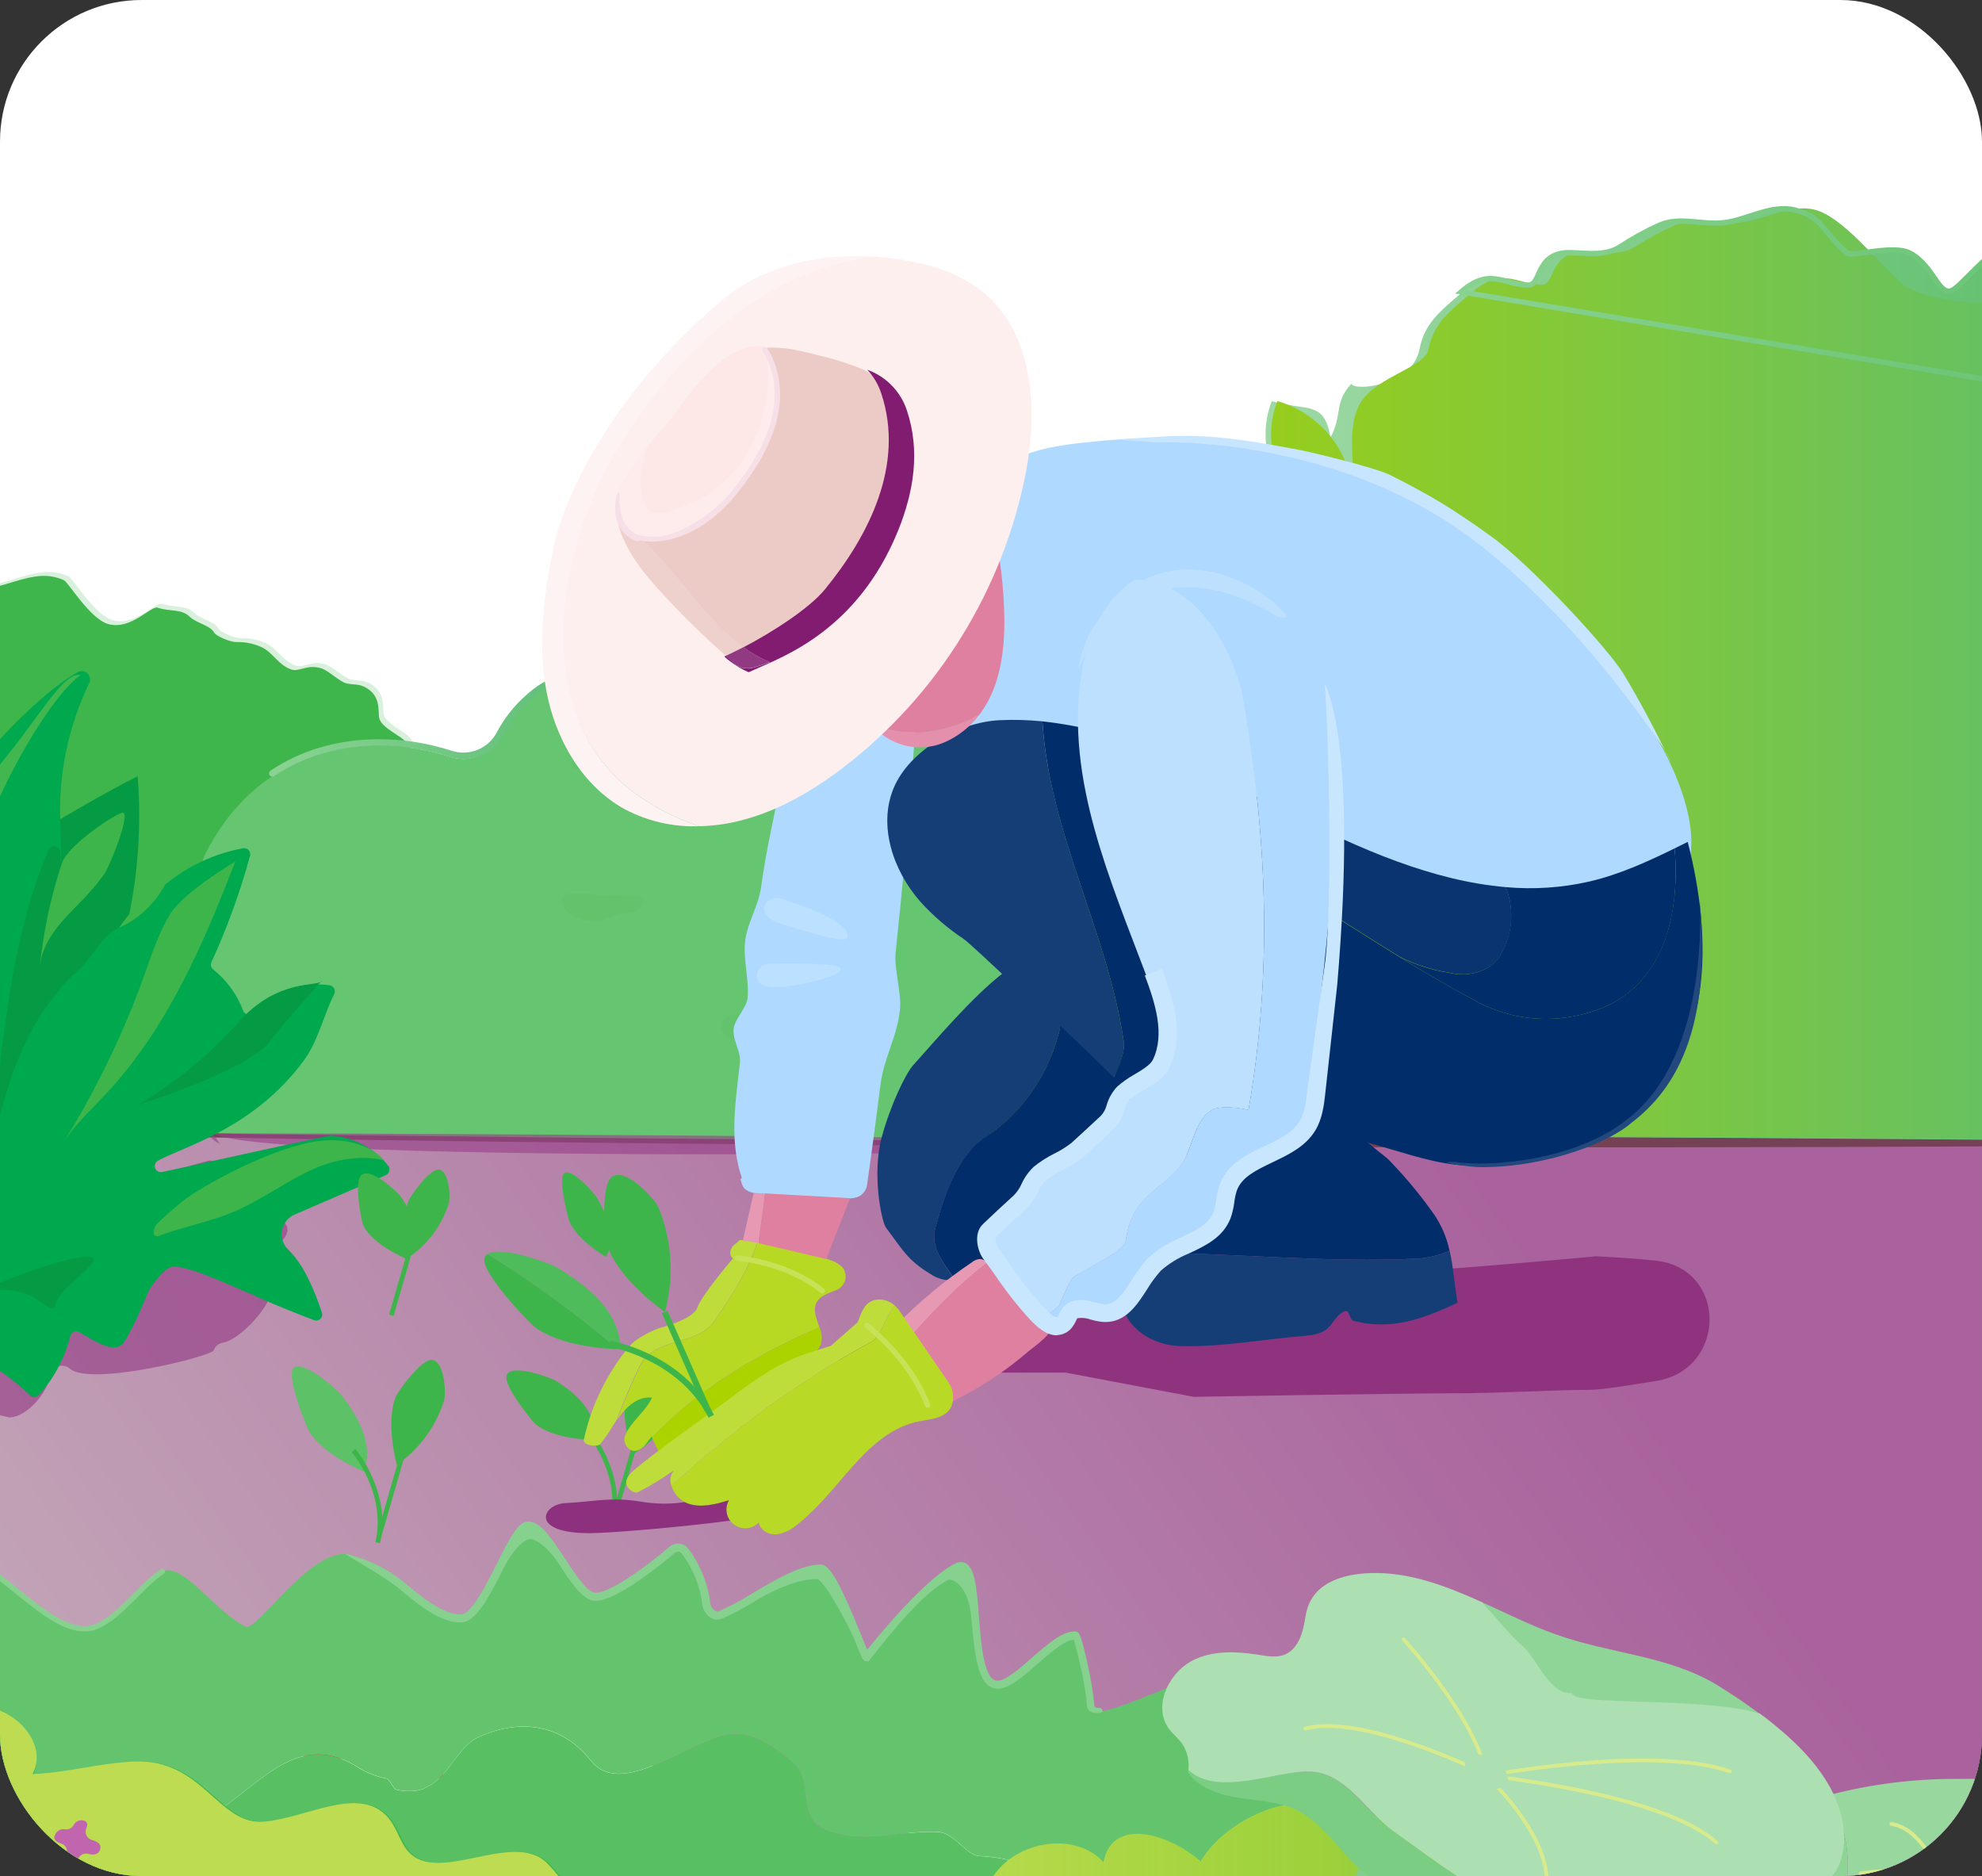 <?xml version="1.0" encoding="UTF-8"?> <svg xmlns="http://www.w3.org/2000/svg" width="280" height="265" viewBox="0 0 280 265" fill="none"><rect x="0" y="0" width="280" height="265" fill="#333333" stroke="none"/><g clip-path="url(#clip0_1504_15535)"><rect width="280" height="265" rx="20" fill="white"></rect><path d="M136.013 160.355C135.883 160.355 135.76 160.355 135.63 160.318C135.71 160.732 135.859 160.583 136.013 160.355Z" fill="#5CC167"></path><path opacity="0.21" d="M63.255 111.457C62.829 110.525 62.365 109.605 61.865 108.66C60.852 106.807 59.142 106.06 57.901 104.195C57.37 103.398 54.473 102.238 54.195 100.842C54.004 99.848 54.473 97.81 52.343 96.587C51.225 95.969 50.768 96.235 49.558 95.969C48.644 95.766 46.958 94.148 46.05 93.858C43.944 93.203 42.913 94.438 41.727 93.993C39.831 93.289 39.257 91.628 37.516 90.825C36.416 90.34 35.222 90.108 34.02 90.146C33.168 90.146 31.174 89.312 30.896 88.806C30.334 87.775 28.425 87.491 27.499 86.608C26.264 85.373 24.714 85.904 22.936 85.286C21.972 84.953 19.162 88.51 15.92 87.596C13.388 86.885 10.264 81.667 9.708 81.42C8.692 80.95 7.577 80.738 6.46 80.803C3.989 80.945 1.667 82.075 -0.79 82.513C-3.248 82.952 -2.884 81.315 -5.41 80.976C-6.182 80.871 -7.88 81.414 -9.479 82.297C-10.671 82.945 -12.431 81.507 -13.802 81.902C-15.5 82.377 -16.439 83.699 -17.168 83.754C-21.941 84.082 -23.417 87.25 -24.331 88.695C-24.811 88.324 -25.379 88.082 -25.98 87.994C-26.58 87.905 -27.193 87.973 -27.76 88.19C-28.327 88.407 -28.829 88.766 -29.217 89.233C-29.605 89.7 -29.866 90.259 -29.975 90.856C-30.099 91.474 -29.296 92.431 -31.902 93.265C-34.298 94.024 -36.843 96.408 -34.805 99.144C-34.571 99.319 -34.363 99.527 -34.187 99.761C-34.406 99.569 -34.612 99.362 -34.805 99.144C-37.275 97.161 -41.727 100.231 -43.753 103.189C-44.284 103.954 -46.445 102.941 -48.465 103.293C-50.101 103.578 -51.503 105.208 -52.942 105.838C-55.153 106.807 -57.598 103.584 -60.253 104.479C-62.291 105.171 -63.341 107.493 -64.687 109.16C-64.768 121.301 -64.891 133.442 -64.971 145.595C-46.779 145.675 -32.186 145.774 -25.807 145.879C-4.706 146.225 68.732 145.391 71.931 144.897C70.529 133.325 68.078 122.054 63.255 111.457Z" fill="#4BBA56"></path><path d="M62.625 112.02C62.213 111.082 61.748 110.149 61.229 109.223C60.222 107.37 58.512 106.623 57.271 104.758C56.733 103.961 53.837 102.8 53.565 101.405C53.38 100.41 53.849 98.366 51.713 97.144C50.595 96.526 50.144 96.792 48.928 96.526C48.02 96.322 46.334 94.674 45.42 94.414C43.314 93.753 42.289 94.995 41.097 94.55C39.201 93.846 38.627 92.185 36.886 91.382C35.783 90.893 34.584 90.659 33.378 90.697C32.526 90.697 30.531 89.863 30.253 89.356C29.691 88.325 27.783 88.035 26.851 87.158C25.616 85.923 24.066 86.454 22.293 85.837C21.33 85.503 18.52 89.06 15.278 88.146C12.74 87.436 9.615 82.218 9.059 81.971C8.046 81.5 6.932 81.288 5.817 81.353C3.347 81.501 1.019 82.631 -1.433 83.07C-3.884 83.508 -3.532 81.872 -6.058 81.532C-6.824 81.427 -8.528 81.965 -10.128 82.854C-11.313 83.471 -13.073 82.057 -14.45 82.459C-16.155 82.934 -17.087 84.256 -17.822 84.311C-22.59 84.638 -24.066 87.806 -24.98 89.251C-25.46 88.88 -26.028 88.639 -26.628 88.55C-27.229 88.462 -27.842 88.53 -28.409 88.747C-28.976 88.964 -29.477 89.323 -29.865 89.79C-30.253 90.257 -30.514 90.816 -30.624 91.413C-30.747 92.03 -29.945 92.988 -32.557 93.815C-34.953 94.581 -37.497 96.958 -35.453 99.7C-35.218 99.874 -35.009 100.082 -34.836 100.318C-35.053 100.124 -35.259 99.918 -35.453 99.7C-37.923 97.718 -42.376 100.787 -44.407 103.745C-44.932 104.511 -47.094 103.498 -49.113 103.85C-50.75 104.134 -52.158 105.758 -53.59 106.394C-55.801 107.364 -58.246 104.134 -60.902 105.036C-62.619 105.616 -63.619 107.345 -64.706 108.871C-64.786 121.302 -64.916 133.721 -64.99 146.139C-47.081 146.213 -32.761 146.312 -26.462 146.417C-5.354 146.763 68.078 145.929 71.283 145.435C69.899 133.887 67.442 122.617 62.625 112.02Z" fill="#3FB64B"></path><path d="M16.772 132.046H-16.655C-16.991 132.046 -17.326 132.015 -17.656 131.954L-21.67 131.206C-22.307 131.092 -22.959 131.092 -23.596 131.206L-27.357 131.824C-28.127 131.961 -28.918 131.927 -29.673 131.725L-32.273 131.033C-33.039 130.83 -33.84 130.798 -34.62 130.941L-39.863 131.873C-40.443 131.969 -41.036 131.969 -41.616 131.873L-46.761 131.108C-47.325 131.021 -47.9 131.021 -48.465 131.108L-52.652 131.818C-53.309 131.928 -53.981 131.917 -54.634 131.787L-57.777 131.169C-58.387 131.045 -59.014 131.026 -59.63 131.114L-63.842 131.731C-64.202 131.776 -64.566 131.786 -64.928 131.762C-65.182 162.596 -65.355 193.417 -63.91 224.393L20.57 141.34C21.336 140.585 21.861 139.619 22.077 138.565C22.293 137.511 22.191 136.417 21.784 135.421C21.377 134.425 20.683 133.573 19.791 132.972C18.899 132.371 17.848 132.049 16.772 132.046Z" fill="url(#paint0_linear_1504_15535)"></path><path d="M51.595 174.317C51.621 174.486 51.696 174.642 51.812 174.768C55.14 177.263 53.745 175.768 51.595 174.317Z" fill="url(#paint1_linear_1504_15535)"></path><path d="M-29.259 157.354C-31.816 157.354 -48.137 183.772 -64.799 196.988C-64.546 209.493 -64.107 222.004 -63.372 234.547C-62.6 247.855 -61.946 261.156 -61.699 274.508L-60.673 274.742C-57.444 275.452 -33.743 239.339 -30.414 239.153C-4.453 237.696 21.437 235.325 47.254 232.039C72.925 228.773 95.811 258.68 121.686 259.31C128.152 259.464 127.862 243.834 134.303 244.699C153.644 247.305 160.202 250.788 176.024 262.033C181.785 266.134 209.062 255.568 212.885 261.515C217.708 269.018 220.048 278.238 226.471 284.425C232.794 290.52 241.866 292.521 250.042 295.72C257.798 298.746 265.789 304.137 267.5 312.11C276.146 312.499 365.689 313.24 380.399 313.962C380.93 307.663 380.732 191.325 380.825 159.034C268.5 160.608 82.151 160.701 -29.259 157.354Z" fill="url(#paint2_linear_1504_15535)"></path><path d="M-27.976 159.339C-30.607 159.339 -47.672 186.791 -64.83 199.738C-64.568 211.314 -64.131 222.909 -63.446 234.522C-62.635 248.427 -61.943 262.319 -61.718 276.286C-60.858 276.502 -60.147 276.669 -59.692 276.768C-56.438 277.472 -32.508 241.354 -29.142 241.163C-2.931 239.713 23.206 237.343 49.267 234.053C75.192 230.779 98.298 260.695 124.422 261.325C130.949 261.486 130.656 245.845 137.153 246.716C156.687 249.316 163.339 252.807 179.282 264.055C185.092 268.151 212.638 257.582 216.497 263.53C221.367 271.035 223.723 280.258 230.214 286.448C236.598 292.545 245.757 294.546 254.012 297.746C261.837 300.779 269.911 306.172 271.638 314.146C280.366 314.529 370.771 315.271 385.623 315.999C386.159 309.699 385.959 193.32 386.046 161.025C272.648 162.594 84.506 162.693 -27.976 159.339Z" fill="url(#paint3_linear_1504_15535)"></path><path d="M370.228 51.995C374.538 49.197 375.323 52.946 380.46 53.156C380.46 55.718 380.46 131.972 380.806 161.775C368.95 161.645 182.063 160.2 152.094 160.2C147.648 160.694 137.705 160.447 135.914 160.361C135.964 160.293 128.096 157.989 129.597 148.424C130.197 144.14 131.486 139.982 133.413 136.11C135.976 131.089 138.675 126.18 140.731 120.912C143.294 114.292 151.847 117.38 155.552 111.26C159.881 104.14 159.578 89.282 166.199 84.378L171.707 80.303C175.949 77.153 180.507 73.892 185.775 73.51C180.025 70.403 177.246 62.74 179.661 56.669C184.793 58.133 187.041 56.527 187.967 61.783C189.677 58.602 188.442 56.83 190.913 54.205C191.271 55.329 199.607 54.446 200.534 49.333C201.219 45.584 203.665 43.794 206.709 41.157C210.779 37.624 212.705 40.156 216.182 40.206C218.134 40.237 217.127 35.469 222.228 35.617C224.686 35.691 227.131 36.124 229.188 34.778C230.944 33.627 232.788 32.615 234.702 31.752C237.642 30.436 240.717 31.789 243.965 31.369C247.214 30.949 250.548 28.775 253.846 29.596C257.811 30.578 257.508 32.394 261.257 35.679C261.911 36.253 267.759 34.444 270.1 35.679C273.669 37.563 274.25 42.349 276.417 40.731C278.486 39.187 282.901 33.234 287.57 32.943C290.719 32.746 292.64 33.277 293.949 34.104C296.852 35.926 304.386 36.544 306.985 34.074C308.618 32.545 310.642 31.497 312.834 31.048C319.027 29.621 323.875 35.062 326.753 38.767C328.13 40.545 331.576 41.669 332.725 40.928C333.873 40.187 339.24 36.587 340.864 36.334C342.345 36.112 343.858 36.365 345.187 37.056C346.965 37.927 349.213 41.657 350.744 42.102C351.812 42.422 352.932 42.531 354.042 42.423C356.098 42.225 358.513 41.348 359.6 41.546C361.563 42.042 363.261 43.273 364.343 44.985C366.029 47.616 367.276 50.982 370.228 51.995Z" fill="url(#paint4_linear_1504_15535)"></path><path d="M38.232 160.238C65.577 160.497 91.909 160.911 118.864 161.003C134.235 161.053 150.112 161.763 165.661 161.386C181.328 161.386 199.064 160.62 215.775 160.62C243.484 160.62 274.886 160.843 302.595 161.139C300.625 156.613 292.782 155.384 289.392 151.734C286.304 148.436 285.007 142.557 281.549 139.667C277.844 136.58 271.934 136.487 267.834 133.912C264.505 131.824 260.244 126.643 256.718 124.933C251.994 122.648 247.924 123.994 243.039 122.061C239.879 120.738 236.641 119.608 233.344 118.677C226.495 116.899 219.264 116.868 212.483 114.848C199.688 111.05 187.825 100.268 174.881 103.504C173.841 103.834 172.765 104.041 171.676 104.122C169.404 104.159 167.415 102.726 165.377 101.713C163.339 100.7 159.27 96.297 153.978 95.106C150.945 94.42 145.406 96.087 141.386 96.248C136.995 96.427 131.728 94.963 128.029 95.871C124.194 96.81 121.989 100.114 120.785 100.064C118.024 96.915 113.455 96.013 109.669 94.296C106.677 93.254 103.63 92.378 100.542 91.672C92.149 90.147 90.389 95.229 88.333 95.488C82.158 96.26 79.193 94.79 74.556 98.99C72.923 100.431 71.563 102.155 70.542 104.078C69.903 105.303 68.85 106.26 67.57 106.778C66.29 107.296 64.868 107.342 63.557 106.907C54.405 103.912 37.565 103.498 28.858 120.9L26.61 127.675L16.433 133.374L15.562 160.404C11.597 159.243 26.233 160.126 38.232 160.238Z" fill="url(#paint5_linear_1504_15535)"></path><path d="M19.094 254.764C23.99 260.677 29.746 265.82 36.169 270.024C37.756 271.061 39.473 272.068 41.363 272.142C42.855 272.122 44.32 271.745 45.636 271.043C47.815 269.968 49.918 268.744 51.929 267.381L67.287 257.438C67.683 257.219 68.032 256.923 68.312 256.568C69.263 255.178 67.812 253.375 66.342 252.547C64.496 251.579 62.532 250.853 60.5 250.386C51.141 247.933 41.436 247.071 31.791 247.836C28.703 248.083 25.381 248.607 23.195 250.806C21.009 253.004 20.916 257.401 23.72 258.729" stroke="#EC3323" stroke-width="0.704" stroke-miterlimit="10"></path><path d="M157.689 276.526C157.312 276.15 156.559 275.773 156.182 275.396C154.669 267.097 146.376 262.57 138.453 262.193C136.6 262.193 135.062 259.18 132.796 258.803C127.516 258.426 121.859 260.656 116.579 258.426C112.429 256.537 115.073 251.633 112.053 248.996C108.656 245.977 104.889 243.716 100.739 245.6C94.706 247.86 87.153 253.523 83.393 248.62C78.866 242.963 72.456 242.963 67.17 245.6C64.533 247.107 63.403 250.88 60.377 252.393C59.247 253.146 57.363 253.146 55.85 252.77C55.474 252.393 55.097 251.64 54.72 251.263C53.097 250.973 51.554 250.342 50.194 249.41C41.141 244.13 35.861 253.56 28.697 256.95C28.697 256.95 30.204 258.84 29.827 258.84C23.034 261.854 16.241 263.743 10.974 268.264C3.427 274.68 -3.736 281.09 -13.543 282.22C-29.327 283.832 -45.655 285.153 -61.6 282.924C-61.6 286.864 -61.626 290.808 -61.68 294.756C-61.346 300.895 -61.036 307.033 -60.748 313.171C5.224 313.048 91.983 312.764 158.245 312.554C163.364 301.66 160.616 288.63 157.689 276.526Z" fill="#58BF63"></path><path d="M251.697 310.392H251.629C251.489 310.353 251.359 310.282 251.248 310.186C251.138 310.09 251.05 309.971 250.991 309.837C250.932 309.703 250.903 309.558 250.907 309.411C250.91 309.265 250.946 309.121 251.012 308.991C253.241 304.754 249.777 298.721 244.972 297.115C240.168 295.51 234.801 296.918 229.867 298.542C229.622 298.619 229.355 298.598 229.125 298.482C228.895 298.367 228.718 298.167 228.632 297.924C225.378 288.661 213.91 283.165 204.647 286.37C204.507 286.42 204.358 286.438 204.21 286.424C204.062 286.409 203.919 286.361 203.792 286.284C203.665 286.207 203.557 286.103 203.475 285.979C203.393 285.855 203.34 285.714 203.319 285.567C202.87 282.057 203.281 278.49 204.517 275.174C204.569 275.041 204.591 274.899 204.582 274.756C204.573 274.614 204.534 274.476 204.466 274.35C204.399 274.224 204.305 274.115 204.191 274.029C204.077 273.943 203.946 273.883 203.807 273.853C196.397 272.105 195.341 260.643 189.486 255.061C185.478 251.244 179.562 250.584 173.967 250.324C173.821 250.317 173.677 250.277 173.548 250.208C173.419 250.138 173.306 250.041 173.219 249.923C173.131 249.805 173.071 249.669 173.043 249.524C173.014 249.38 173.018 249.232 173.054 249.089C173.541 247.15 172.146 237.029 171.781 236.936C168.416 236.096 160.894 240.691 155.003 241.926C154.859 241.955 154.711 241.952 154.568 241.917C154.426 241.882 154.292 241.817 154.178 241.725C154.064 241.633 153.971 241.517 153.907 241.385C153.842 241.253 153.807 241.109 153.805 240.962C153.7 238.597 152.039 231.187 151.68 231.15C148.685 230.859 143.331 238.313 140.521 238.097C136.013 237.751 138.817 219.645 134.964 221.467C131.345 223.171 125.034 230.483 122.125 234.2C121.927 234.453 117.493 221.677 115.703 221.677C111.54 221.677 105.204 226.814 101.499 228.241C100.394 228.667 99.646 227.426 99.523 226.759C99.19 224.024 98.149 221.423 96.503 219.213C96.387 219.068 96.241 218.95 96.075 218.867C95.909 218.784 95.727 218.738 95.542 218.732C95.356 218.726 95.172 218.761 95.001 218.833C94.83 218.905 94.677 219.014 94.552 219.151C92.082 221.263 86.27 225.771 83.819 225.678C80.811 225.561 76.816 214.562 74.019 215.693C71.764 216.582 68.028 228.729 64.873 228.729C59.648 228.729 54.375 220.553 49.193 219.571C44.012 218.589 36.225 230.415 34.774 229.785C30.482 227.889 25.647 220.219 22.67 222.096C19.453 224.128 15.537 230.205 11.721 230.205C6.88 230.205 1.556 223.572 -3.39 220.942C-3.548 220.861 -3.723 220.824 -3.9 220.832C-4.077 220.841 -4.248 220.896 -4.397 220.991C-9.887 224.505 -11.116 234.404 -14.277 233.774C-17.73 233.083 -20.589 226.407 -25.591 225.129C-27.548 224.628 -29.358 237.535 -31.217 238.097C-32.347 238.455 -36.663 235.133 -38.467 233.157C-38.569 233.048 -38.694 232.964 -38.833 232.91C-38.972 232.857 -39.121 232.835 -39.27 232.846C-39.418 232.857 -39.562 232.901 -39.691 232.975C-39.821 233.049 -39.932 233.151 -40.017 233.274C-44.062 238.875 -42.851 239.196 -44.537 245.625C-44.594 245.866 -44.739 246.077 -44.944 246.217C-45.148 246.358 -45.397 246.417 -45.642 246.384L-53.578 245.347C-53.802 245.334 -54.025 245.389 -54.217 245.506C-54.409 245.623 -54.561 245.796 -54.652 246.001C-56.591 249.447 -57.647 251.559 -58.172 258.284C-58.172 258.686 -59.012 259.97 -61.223 260.18C-61.519 260.18 -61.797 260.217 -62.075 260.223C-61.791 267.764 -61.6 275.316 -61.563 282.887C-45.642 285.116 -29.321 283.795 -13.53 282.202C-3.724 281.072 3.44 274.662 10.986 268.245C16.266 263.725 23.053 261.835 29.84 258.822C30.216 258.822 28.71 256.932 28.71 256.932C35.873 253.542 41.153 244.112 50.206 249.392C51.567 250.323 53.11 250.955 54.733 251.244C55.109 251.621 55.486 252.374 55.863 252.751C57.376 253.128 59.259 253.128 60.389 252.374C63.409 250.868 64.539 247.095 67.182 245.582C72.469 242.945 78.879 242.945 83.405 248.601C87.172 253.505 94.719 247.842 100.752 245.582C104.902 243.698 108.669 245.958 112.065 248.978C115.085 251.615 112.442 256.518 116.592 258.408C121.872 260.668 127.528 258.408 132.808 258.785C135.075 259.161 136.582 262.175 138.465 262.175C146.388 262.552 154.682 267.078 156.195 275.378C156.571 275.755 157.325 276.131 157.701 276.508C160.653 288.612 163.377 301.642 158.263 312.517C202.677 312.387 237.877 312.301 251.432 312.331C251.66 312.315 251.876 312.22 252.043 312.063C252.211 311.906 252.319 311.697 252.35 311.469C252.381 311.242 252.333 311.011 252.214 310.815C252.096 310.619 251.913 310.47 251.697 310.392Z" fill="#64C46E"></path><path d="M274.244 47.308C275.17 47.209 281.123 47.616 282.043 47.499C284.693 47.166 289.942 48.549 292.474 48.061C295.085 47.66 297.739 47.625 300.36 47.956L306.492 48.512C307.109 48.567 307.807 48.66 307.727 48.882C307.647 49.105 306.621 49.358 305.763 49.5C303.429 49.87 301.02 50.253 298.624 50.401C296.407 50.544 294.487 50.371 292.307 50.451C289.077 50.574 287.089 49.494 283.871 49.531C281.308 49.555 271.397 47.598 274.244 47.308Z" fill="#00A84E"></path><path d="M132.259 121.141C131.641 121.141 130.987 120.956 130.35 120.999C128.498 121.122 127.306 122.981 125.546 123.469C123.693 124 121.773 122.889 120.161 121.826L116.011 119.091C115.591 118.819 115.122 118.473 115.178 117.954C115.233 117.436 115.968 117.139 116.567 117.034C118.186 116.664 119.853 116.552 121.507 116.701C123.033 116.917 124.329 117.763 125.83 118.103C128.047 118.597 130.394 117.837 132.592 118.529C134.334 119.078 134.21 121.147 132.259 121.141Z" fill="#62C36C"></path><path d="M255.791 54.051C253.698 53.878 251.419 53.792 249.128 53.785C247.14 53.746 245.152 53.86 243.181 54.125C241.619 54.391 241.082 54.885 242.477 55.175C244.33 55.57 247.739 55.391 250.561 55.428C254.797 55.49 259.021 56.126 262.881 55.799C263.832 55.718 264.733 55.539 264.468 55.354C264.273 55.257 264.065 55.189 263.85 55.15C260.711 54.359 257.486 53.955 254.248 53.946" fill="#00A84E"></path><path d="M280.481 67.174C279.012 66.966 277.53 66.861 276.047 66.859C274.713 66.814 273.38 66.949 272.082 67.261C271.039 67.576 270.687 68.156 271.613 68.496C272.848 68.965 275.121 68.749 276.998 68.798C279.82 68.866 282.636 69.62 285.205 69.231C285.823 69.138 286.44 68.928 286.261 68.706C286.14 68.596 285.997 68.514 285.841 68.465C283.83 67.553 281.652 67.067 279.443 67.038" fill="#00A84E"></path><path d="M250.382 38.31C249.132 38.106 247.869 38 246.603 37.995C245.465 37.95 244.327 38.086 243.231 38.396C242.348 38.711 242.045 39.292 242.836 39.632C243.885 40.095 245.818 39.879 247.412 39.928C249.82 40.002 252.21 40.749 254.396 40.36C254.933 40.267 255.433 40.058 255.298 39.835C255.194 39.732 255.07 39.652 254.933 39.601C253.26 38.695 251.394 38.206 249.493 38.174" fill="#00A84E"></path><path d="M85.622 177.534C85.622 177.534 81.632 175.323 80.434 172.507C80.261 172.1 78.841 166.616 79.662 165.776C80.638 164.782 83.93 168.506 84.337 169.21C85.591 171.365 87.178 174.7 85.622 177.534Z" fill="#3DB54A"></path><path d="M89.426 205.392C89.426 205.392 87.413 200.223 88.641 197.067C88.821 196.604 91.612 192.856 93.137 192.954C94.928 193.072 95.49 197.141 95.268 198.018C94.039 202.853 89.599 205.355 89.426 205.392Z" fill="#3DB54A"></path><path d="M83.967 203.379C83.967 203.379 78.285 203.435 75.593 201.1C75.198 200.761 71.005 195.66 71.579 194.233C72.252 192.553 77.816 194.579 78.613 195.092C81.077 196.672 84.473 199.334 83.967 203.379Z" fill="#3DB54A"></path><path d="M83.127 202.218C83.127 202.218 88.172 208.09 86.536 215.223" stroke="#3DB54A" stroke-width="0.661" stroke-miterlimit="10"></path><path d="M89.877 203.372L86.666 214.494" stroke="#3DB54A" stroke-width="0.661" stroke-miterlimit="10"></path><path d="M56.066 206.905C56.066 206.905 54.393 201.039 55.931 197.247C56.153 196.697 59.364 192.097 60.939 192.084C62.791 192.084 63.038 196.784 62.736 197.821C61.581 201.505 59.235 204.7 56.066 206.905Z" fill="#3DB54A"></path><path d="M51.386 207.844C51.386 207.844 45.704 205.621 43.623 202.095C43.321 201.588 40.467 194.561 41.412 193.307C42.53 191.825 47.544 196.172 48.205 197.012C50.255 199.674 52.948 203.818 51.386 207.844Z" fill="#5CC167"></path><path d="M49.953 204.904C49.953 204.904 54.992 210.777 53.362 217.916" stroke="#3DB54A" stroke-width="0.661" stroke-miterlimit="10"></path><path d="M56.696 206.059L53.491 217.181" stroke="#3DB54A" stroke-width="0.661" stroke-miterlimit="10"></path><path d="M57.882 177.516C57.882 177.516 56.493 172.656 57.771 169.488C57.95 169.031 60.612 165.215 61.915 165.208C63.452 165.208 63.662 169.099 63.409 169.964C62.454 173.024 60.51 175.68 57.882 177.516Z" fill="#3DB54A"></path><path d="M58.493 174.676L55.282 185.797" stroke="#3DB54A" stroke-width="0.661" stroke-miterlimit="10"></path><path opacity="0.64" d="M-45.377 193.652C-45.375 194.052 -45.227 194.437 -44.961 194.735C-44.695 195.033 -44.329 195.223 -43.932 195.27C-35.947 196.215 -29.333 191.923 -21.176 197.629C-15.179 201.915 -8.331 197.703 1.056 200.161C1.215 200.205 1.379 200.221 1.544 200.21C3.532 200.013 6.348 197.518 7.207 194.121C7.277 193.853 7.415 193.607 7.608 193.407C7.8 193.207 8.041 193.059 8.307 192.979C8.572 192.898 8.854 192.887 9.126 192.947C9.397 193.006 9.648 193.134 9.856 193.319C12.808 195.894 29.932 191.559 30.198 190.743C30.289 190.463 30.457 190.213 30.683 190.024C30.909 189.834 31.184 189.711 31.476 189.669C34.088 189.292 40.881 182.37 37.911 179.004C37.755 178.831 37.639 178.626 37.569 178.403C37.5 178.181 37.48 177.946 37.51 177.715C37.54 177.484 37.619 177.262 37.743 177.065C37.866 176.867 38.031 176.699 38.226 176.571C43.166 173.39 39.819 170.846 33.792 171.877C32.878 172.032 35.082 169.759 35.027 169.667C33.174 163.034 36.651 169.049 29.79 163.924C29.117 163.25 -57.536 193.794 -47.304 192.053C-47.069 192.008 -46.827 192.016 -46.595 192.076C-46.363 192.136 -46.148 192.246 -45.964 192.399C-45.78 192.551 -45.632 192.743 -45.53 192.96C-45.429 193.176 -45.376 193.413 -45.377 193.652Z" fill="#953E86"></path><path opacity="0.64" d="M31.05 161.559C30.68 160.97 30.267 160.409 29.815 159.879C33.6 164.721 171.232 162.967 172.745 161.454C175.511 160.948 73.154 160.089 31.284 160.089C28.314 160.089 30.821 161.534 31.05 161.559Z" fill="#974289"></path><path d="M35.49 182.537C35.453 182.309 35.416 182.08 35.36 181.858C34.996 181.944 35.083 182.395 35.49 182.537Z" fill="#00A84E"></path><path d="M18.261 129.157C19.568 122.744 19.967 116.179 19.446 109.655C15.191 111.73 7.948 116.047 7.948 116.047C0.377 131.485 0.08 148.85 -2.223 165.647C-0.34 155.087 17.643 129.546 18.261 129.157Z" fill="#049B44"></path><path d="M54.893 164.733C53.921 163.469 52.688 162.428 51.279 161.683C49.869 160.937 48.315 160.503 46.723 160.411C46.192 160.411 28.493 164.344 22.917 165.555C22.715 165.599 22.505 165.57 22.323 165.472C22.141 165.375 22 165.215 21.925 165.023C21.851 164.83 21.847 164.618 21.916 164.423C21.985 164.228 22.121 164.065 22.299 163.962C25.832 161.998 35.978 159.379 42.999 149.684C44.994 146.93 45.686 143.459 47.211 140.421C47.27 140.301 47.301 140.169 47.301 140.035C47.301 139.901 47.27 139.769 47.21 139.649C47.15 139.53 47.063 139.425 46.956 139.345C46.849 139.265 46.725 139.21 46.593 139.186C44.612 138.88 42.587 139.07 40.697 139.739C38.808 140.408 37.114 141.536 35.768 143.021C35.671 143.13 35.547 143.212 35.408 143.259C35.27 143.306 35.121 143.317 34.978 143.289C34.834 143.262 34.7 143.198 34.588 143.103C34.477 143.008 34.392 142.886 34.341 142.749C33.489 140.462 32.026 138.452 30.111 136.938C29.963 136.818 29.859 136.652 29.815 136.467C29.771 136.281 29.791 136.086 29.87 135.913C32.093 131.059 33.916 126.032 35.323 120.882C35.359 120.742 35.36 120.596 35.325 120.456C35.29 120.316 35.22 120.187 35.123 120.081C35.025 119.975 34.902 119.895 34.766 119.848C34.63 119.801 34.484 119.789 34.341 119.814C30.352 120.558 26.611 122.288 23.46 124.846C23.375 124.914 23.303 124.998 23.25 125.094C22.137 127.127 20.532 128.848 18.582 130.102C17.945 130.506 17.273 130.853 16.575 131.139C14.315 132.269 12.808 135.647 10.56 137.537H10.523C4.891 142.91 1.933 150.005 0.025 157.453C-0.747 160.46 -1.118 160.398 -0.772 157.304C0.636 144.602 1.871 131.837 6.855 120.067C6.932 119.89 7.065 119.743 7.235 119.651C7.405 119.559 7.6 119.526 7.791 119.558C7.981 119.59 8.155 119.685 8.286 119.828C8.416 119.97 8.495 120.152 8.51 120.345C8.676 122.648 8.831 124.019 8.51 116.127C8.249 109.341 9.655 102.594 12.604 96.477C12.712 96.254 12.746 96.002 12.702 95.758C12.658 95.514 12.538 95.291 12.359 95.119C12.18 94.948 11.951 94.837 11.706 94.804C11.46 94.77 11.21 94.816 10.992 94.933C6.669 97.335 0.926 103.177 -1.976 106.666C-2.075 106.784 -2.204 106.873 -2.35 106.924C-2.495 106.974 -2.651 106.985 -2.802 106.955C-2.953 106.925 -3.093 106.854 -3.207 106.751C-3.322 106.648 -3.406 106.517 -3.452 106.37C-4.78 101.979 -8.263 97.02 -11.801 93.333C-12.008 93.118 -12.28 92.976 -12.575 92.929C-12.87 92.881 -13.172 92.931 -13.436 93.07C-13.7 93.21 -13.912 93.431 -14.039 93.702C-14.166 93.972 -14.203 94.276 -14.142 94.568C-13.43 97.714 -13.175 100.946 -13.382 104.165C-13.598 106.598 -19.916 111.106 -19.422 125.97C-19.385 127.15 -19.817 127.57 -19.903 126.755C-22.571 127.761 -23.868 120.079 -29.747 114.571C-35.848 108.852 -40.072 98.095 -42.882 91.499C-43.011 91.183 -43.251 90.925 -43.557 90.773C-43.863 90.622 -44.214 90.587 -44.544 90.676C-44.874 90.764 -45.16 90.97 -45.349 91.255C-45.537 91.54 -45.615 91.883 -45.568 92.222C-44.333 102.226 -39.529 117.424 -35.873 123.099C-35.809 123.194 -35.727 123.276 -35.632 123.34C-35.026 123.742 -34.458 124.199 -33.934 124.704C-28.209 130.725 -24.875 138.198 -20.194 145.139C-19.15 146.096 -18.248 146.954 -17.569 147.609C-17.111 147.908 -16.72 148.299 -16.421 148.758C-16.612 148.548 -17.038 148.14 -17.569 147.609C-18.23 147.251 -18.841 146.807 -19.385 146.287C-19.421 146.253 -19.454 146.216 -19.483 146.176C-19.724 145.83 -19.959 145.478 -20.194 145.133C-21.429 143.984 -22.88 142.663 -24.344 141.427C-26.318 139.685 -28.405 138.076 -30.593 136.611C-33.607 134.499 -36.491 132.572 -38.442 129.595C-38.438 129.612 -38.438 129.628 -38.442 129.645C-41.678 127.502 -52.096 119.147 -57.833 116.781C-58.005 116.711 -58.195 116.699 -58.375 116.746C-58.554 116.793 -58.714 116.897 -58.83 117.042C-58.945 117.188 -59.01 117.367 -59.015 117.552C-59.02 117.738 -58.965 117.92 -58.858 118.072C-54.813 123.766 -46.81 135.579 -46.452 140.748C-46.442 140.896 -46.394 141.038 -46.313 141.161C-46.232 141.285 -46.12 141.385 -45.988 141.452C-33.928 147.658 -28.012 156.891 -35.083 154.223C-44.259 150.369 -53.127 144.219 -57.932 135.765L-57.864 136.481C-57.867 136.518 -57.867 136.555 -57.864 136.592C-56.585 142.471 -54.547 148.06 -51.219 153.025C-51.136 153.147 -51.086 153.289 -51.075 153.437C-51.063 153.584 -51.089 153.732 -51.151 153.866C-51.213 154 -51.309 154.116 -51.429 154.202C-51.549 154.289 -51.69 154.343 -51.837 154.359C-55.246 154.675 -58.675 154.734 -62.094 154.538C-62.257 154.515 -62.422 154.54 -62.572 154.609C-62.721 154.677 -62.847 154.788 -62.936 154.926C-63.024 155.065 -63.071 155.226 -63.071 155.39C-63.07 155.554 -63.023 155.715 -62.934 155.853C-60.263 160.639 -56.563 164.773 -52.102 167.957C-52.008 168.021 -51.904 168.067 -51.793 168.093C-40.992 170.495 -33.532 178.498 -30.117 188.194C-30.054 188.379 -29.93 188.536 -29.765 188.64C-29.6 188.745 -29.404 188.79 -29.21 188.768L-21.04 187.817C-20.869 187.796 -20.695 187.828 -20.542 187.907C-20.389 187.986 -20.263 188.11 -20.181 188.262L-15.772 196.512C-15.714 196.616 -15.635 196.707 -15.539 196.779C-15.444 196.851 -15.335 196.903 -15.219 196.93C-15.102 196.957 -14.982 196.96 -14.864 196.938C-14.747 196.916 -14.636 196.87 -14.537 196.802L-7.954 192.023C-7.38 191.532 -6.696 191.189 -5.959 191.022C-5.105 190.983 -4.258 191.198 -3.526 191.64C-0.658 193.041 1.971 194.887 4.261 197.111C4.345 197.189 4.445 197.249 4.553 197.289C4.661 197.328 4.775 197.346 4.89 197.341C5.005 197.335 5.118 197.308 5.222 197.259C5.326 197.21 5.419 197.141 5.496 197.056C7.638 194.681 9.163 191.816 9.936 188.713C9.969 188.587 10.029 188.47 10.113 188.371C10.197 188.272 10.303 188.193 10.422 188.141C10.541 188.089 10.67 188.064 10.8 188.069C10.93 188.074 11.057 188.108 11.171 188.169C13.184 189.305 16.161 191.387 17.452 189.664C18.637 188.083 20.749 182.988 21.009 182.358C21.026 182.315 21.046 182.274 21.07 182.235C21.355 181.784 23.114 179.067 24.399 178.931C26.733 178.678 34.446 182.469 35.515 182.79C35.587 182.809 35.655 182.838 35.718 182.877C36.404 183.297 40.998 185.211 44.364 186.477C44.517 186.534 44.683 186.547 44.842 186.513C45.002 186.479 45.149 186.401 45.265 186.287C45.382 186.173 45.464 186.028 45.501 185.869C45.538 185.71 45.529 185.544 45.476 185.39C44.364 182.16 43.005 178.752 40.69 176.485C40.336 176.134 40.075 175.701 39.929 175.225C39.783 174.749 39.757 174.244 39.853 173.756C39.949 173.267 40.164 172.81 40.479 172.424C40.794 172.038 41.199 171.736 41.659 171.545L54.51 165.987C54.624 165.937 54.726 165.863 54.809 165.77C54.891 165.677 54.953 165.567 54.989 165.448C55.026 165.329 55.036 165.204 55.019 165.08C55.003 164.957 54.96 164.839 54.893 164.733Z" fill="#00A84E"></path><path d="M5.613 136.671C5.965 133.028 8.312 130.533 10.77 128.026C12.161 126.663 13.447 125.197 14.617 123.641C15.562 122.344 18.446 114.959 17.378 114.804C16.667 114.699 9.578 119.3 8.732 121.968C7.158 126.74 6.112 131.671 5.613 136.671Z" fill="#3DB54A"></path><path d="M-0.025 108.012C5.385 101.577 8.93 94.828 11.369 95.359C9.387 96.822 6.972 99.996 4.687 103.72C0.945 109.809 -2.464 117.362 -3.168 121.326C-4.31 127.718 -4.1 134.294 -4.755 140.723C-5.591 148.987 -7.83 157.048 -11.375 164.56C-9.272 156.124 -7.965 147.508 -7.472 138.827C-6.904 127.452 -7.17 116.522 -0.025 108.012Z" fill="#43B74F"></path><path d="M24.084 129.051C22.163 132.108 21.07 136.005 19.761 139.469C16.932 146.966 13.396 154.176 9.201 161.003C10.868 158.576 13.067 156.563 15.074 154.407C23.621 145.218 28.722 133.411 33.248 121.678C33.248 121.684 25.992 125.963 24.084 129.051Z" fill="#3DB54A"></path><path d="M22.614 174.514C25.899 173.279 29.487 172.625 32.76 171.279C36.354 169.803 39.553 167.487 43.011 165.721C46.593 163.924 50.243 163.071 54.207 163.868C53.497 162.899 50.15 160.163 43.851 161.361C37.552 162.559 28.308 167.672 25.943 169.562C24.654 170.587 23.419 171.672 22.237 172.816C21.62 173.403 21.299 175.021 22.614 174.514Z" fill="#3DB54A"></path><path d="M57.45 177.838C57.45 177.838 52.509 175.812 51.274 172.953C51.101 172.533 49.916 166.889 51.095 165.95C52.485 164.845 56.319 168.507 56.764 169.211C58.16 171.397 59.827 174.75 57.45 177.838Z" fill="#3DB54A"></path><path d="M358.056 248.743C356.963 240.301 344.569 236.127 338.591 242.185C338.468 239.715 335.547 238.214 333.033 238.368C330.52 238.523 328.241 239.721 325.79 240.221C321.269 241.085 316.668 239.424 312.068 239.387C307.467 239.35 302.027 242.178 302.187 246.798C300.675 245.665 298.799 245.128 296.916 245.289C295.034 245.45 293.277 246.299 291.979 247.672C290.682 249.046 289.935 250.849 289.882 252.737C289.828 254.626 290.471 256.469 291.689 257.913C291.928 258.11 292.136 258.341 292.306 258.599C292.086 258.384 291.88 258.155 291.689 257.913C289.219 255.808 284.766 259.068 282.741 262.236C279.511 267.238 258.842 273.012 251.178 275.205C248.986 266.485 238.55 260.871 230.065 263.842C227.384 256.036 215.435 253.634 209.951 259.803C205.011 254.986 196.557 254.344 190.956 258.364C187.25 251.071 173.85 255.894 169.749 262.965C164.914 258.858 157.189 256.827 156.009 263.058C151.026 257.79 140.41 261.014 139.193 268.165C132.956 263.712 123.878 270.27 124.687 277.366C120.747 274.636 112.337 274.562 109.805 278.965C113.621 280.145 117.351 281.689 121.414 281.485C124.434 281.108 126.318 277.712 128.955 275.828C133.104 272.055 139.138 270.548 144.041 273.185C146.684 274.322 150.074 275.075 151.587 273.939C153.094 272.432 154.601 270.548 156.491 269.418C163.284 265.268 171.577 272.809 177.611 268.659C181.761 266.022 188.171 264.138 192.697 265.645C194.55 266.398 197.224 266.775 199.107 267.498C206.271 269.764 218.344 262.971 222.111 272.401C222.111 272.401 222.87 273.154 223.624 272.778C223.247 273.531 224 273.908 224.377 274.291C230.034 277.304 235.69 272.401 240.594 275.044C245.12 277.304 250.023 283.338 255.303 281.454C256.057 281.077 256.434 278.058 257.564 276.928C263.597 269.387 273.78 275.797 282.08 273.908C283.587 273.531 285.476 272.401 285.476 270.894C286.607 261.464 294.523 263.348 301.316 262.971C300.563 259.204 301.316 255.431 305.083 253.924C307.726 253.165 310.74 255.054 313.006 256.184C316.02 257.691 319.799 255.808 320.17 252.788C320.547 246.754 325.45 244.142 330.353 245.995C330.73 245.995 331.107 247.502 332.243 247.125C331.483 249.015 333.373 250.145 334.88 250.521C336.387 251.275 339.03 251.652 339.783 250.521C341.29 249.015 343.933 247.502 345.816 248.669C349.213 250.521 349.966 254.702 353.739 256.586C359.019 259.229 364.676 255.456 369.579 256.962C373.241 258.234 376.744 259.921 380.022 261.989C379.964 260.067 379.795 258.149 379.516 256.246C373.05 246.236 368.968 245.538 358.056 248.743Z" fill="#47B953"></path><path d="M353.807 256.537C350.034 254.653 349.281 250.503 345.884 248.62C344.032 247.483 341.358 248.996 339.851 250.472C339.098 251.602 336.455 251.226 334.948 250.472C333.441 250.096 331.551 248.966 332.311 247.076C331.175 247.453 330.798 245.946 330.421 245.946C325.518 244.062 320.615 246.699 320.238 252.739C319.861 255.759 316.088 257.642 313.075 256.135C310.808 255.005 307.795 253.115 305.152 253.875C301.385 255.382 300.631 259.155 301.384 262.922C294.591 263.299 286.675 261.415 285.545 270.845C285.545 272.352 283.655 273.482 282.148 273.859C273.848 275.748 263.665 269.338 257.632 276.878C256.502 278.009 256.125 281.028 255.371 281.405C250.091 283.258 245.188 277.255 240.662 274.995C235.758 272.352 230.102 277.255 224.445 274.242C224.068 273.859 223.315 273.482 223.692 272.729C222.938 273.105 222.179 272.352 222.179 272.352C218.412 262.922 206.339 269.715 199.175 267.449C197.323 266.695 194.649 266.318 192.765 265.596C188.239 264.089 181.829 265.973 177.679 268.61C171.645 272.759 163.346 265.219 156.559 269.369C154.669 270.499 153.162 272.383 151.656 273.89C150.143 275.026 146.752 274.272 144.109 273.136C139.206 270.499 133.173 272.006 129.023 275.779C126.386 277.632 124.502 281.059 121.482 281.436C117.419 281.64 113.689 280.096 109.873 278.916C109.252 280.028 109.001 281.308 109.156 282.572C109.465 285.845 111.176 289.007 112.454 291.977C113.504 294.417 114.924 297.597 116.159 301.055C117.82 305.65 64.774 310.232 64.662 314.721C77.798 314.32 347.577 315.147 379.571 314.301C380.3 306.817 380.745 275.773 380.078 261.946C376.8 259.878 373.296 258.191 369.635 256.92C364.744 255.407 359.087 259.18 353.807 256.537Z" fill="#3DB54A"></path><path d="M379.46 256.161C372.939 246.206 368.845 245.502 357.939 248.707C356.84 240.271 344.446 236.097 338.468 242.149C338.344 239.678 335.423 238.178 332.91 238.332C330.397 238.487 328.112 239.685 325.66 240.154C321.14 241.025 316.539 239.357 311.938 239.326C307.338 239.296 301.897 242.118 302.089 246.737C300.578 245.588 298.697 245.038 296.805 245.193C294.914 245.349 293.147 246.197 291.844 247.577C290.541 248.957 289.795 250.769 289.748 252.666C289.701 254.563 290.357 256.41 291.59 257.853C291.827 258.051 292.035 258.282 292.208 258.538C291.988 258.323 291.781 258.094 291.59 257.853C289.12 255.747 284.668 259.014 282.636 262.175C279.406 267.177 258.737 272.951 251.074 275.144C248.881 266.43 238.451 260.811 229.966 263.781C227.28 255.975 215.33 253.579 209.846 259.742C204.906 254.925 196.458 254.289 190.851 258.303C187.146 251.016 173.751 255.833 169.645 262.904C164.809 258.797 157.09 256.766 155.91 263.003C150.921 257.729 140.305 260.953 139.089 268.11C132.858 263.657 123.78 270.216 124.589 277.305C119.76 273.964 108.243 274.6 108.99 282.567C109.292 285.84 111.003 288.995 112.281 291.966C113.337 294.436 104.685 294.121 105.939 297.579C106.396 298.814 112.788 303.569 107.224 304.829C104.21 305.508 100.647 306.188 96.874 306.867C94.478 307.299 92.001 307.731 89.531 308.158C82.701 309.349 75.945 310.541 71.165 311.727C67.139 312.727 64.527 313.722 64.502 314.716C77.637 314.314 347.416 315.136 379.411 314.296C380.331 305.354 380.794 263.058 379.46 256.161Z" fill="url(#paint6_linear_1504_15535)"></path><path d="M304.837 269.123C303.602 267.635 301.879 266.98 300.112 266.56C299.217 266.344 298.099 266.233 297.531 265.387C296.71 264.152 297.204 262.262 297.618 260.78C298.593 257.266 296.382 255.222 294.005 254.067C288.676 251.56 282.543 251.19 276.479 251.276C270.411 251.25 264.364 252.007 258.49 253.53C262.85 261.682 262.06 273.291 252.729 274.644C250.913 274.959 249.075 275.134 247.232 275.169C248.408 276.098 249.689 276.885 251.049 277.515C253.278 278.547 255.847 279.257 257.175 281.511C257.237 281.616 257.298 281.721 257.354 281.832C257.441 282.004 257.538 282.171 257.644 282.332C262.584 284.734 268.544 279.109 273.892 279.109C278.042 278.726 281.438 282.122 285.211 283.252C286.994 283.804 288.883 283.921 290.72 283.593C292.557 283.266 294.289 282.503 295.771 281.369C297.457 280.165 299.476 280.189 301.07 279.776C301.65 279.065 302.002 278.54 302.156 278.435C302.737 277.972 303.392 277.738 304.009 277.312C306.485 275.558 306.572 271.235 304.837 269.123Z" fill="#98D89F"></path><path d="M258.49 253.529C256.8 253.993 255.136 254.55 253.507 255.197C249.561 256.771 245.435 259.235 243.225 263.441C242.346 264.966 241.976 266.731 242.169 268.48C242.426 269.678 242.983 270.791 243.787 271.716C244.794 273 245.95 274.159 247.232 275.168C249.075 275.133 250.913 274.958 252.729 274.643C262.06 273.309 262.85 261.681 258.49 253.529Z" fill="#8ED496"></path><path d="M289.151 258.562C286.189 258.971 283.384 260.143 281.012 261.965C280.087 262.693 279.227 263.501 278.443 264.379C277.881 264.997 277.208 265.732 276.356 265.83C275.669 265.824 274.991 265.673 274.367 265.386C270.637 264.229 266.686 263.973 262.838 264.639" stroke="#D7EB8D" stroke-width="0.525" stroke-linecap="round" stroke-linejoin="round"></path><path d="M291.986 265.62C291.986 265.62 284.038 272.475 276.072 265.972C272.743 263.249 271.434 258.352 267.197 257.642" stroke="#D7EB8D" stroke-width="0.525" stroke-miterlimit="10" stroke-linecap="round"></path><path d="M45.469 138.512C45.198 139.482 39.343 138.031 33.785 144.299C29.653 148.945 24.824 152.922 19.471 156.088C19.471 156.088 34.841 151.246 37.997 147.244C41.153 143.243 45.469 138.512 45.469 138.512Z" fill="#049B44"></path><path d="M146.215 299.388C145.35 290.526 133.302 285.104 126.095 290.335C123.314 287.664 120.988 284.556 119.21 281.134C113.724 284.088 107.864 286.287 101.789 287.673C103.728 283.067 101.931 277.064 97.547 274.662C93.162 272.26 86.808 274.31 85.035 278.985C83.714 273.303 82.565 268.523 77.625 263.299C72.684 258.075 61.26 267.072 57.357 260.829C56.529 259.507 56.073 257.951 55.06 256.765C51.04 252.078 43.672 256.766 37.515 257.315C31.044 257.883 28.87 248.398 19.174 248.818C14.389 249.028 9.331 250.849 4.545 251.029C6.855 246.706 2.167 240.994 -2.73 241.031C-7.627 241.068 -11.795 244.378 -15.544 247.527C-17.958 244.76 -20.484 241.907 -23.862 240.45C-27.24 238.993 -31.705 239.376 -33.903 242.303C-35.122 239.864 -37.099 237.887 -39.538 236.67C-41.977 235.453 -44.746 235.061 -47.427 235.553C-51.318 236.362 -57.697 241.815 -61.631 242.074C-62.059 242.099 -62.488 242.072 -62.909 241.994C-61.97 259.477 -61.316 276.965 -61.637 294.578C-61.279 301.206 -60.943 307.836 -60.63 314.469C-46.94 314.543 -34.261 314.648 -23.64 314.802C17.847 314.802 167.18 315.42 169.41 314.58C166.915 304.847 156.293 296.949 146.215 299.388Z" fill="#3FB64C"></path><path d="M169.157 314.586C166.686 304.847 156.071 296.949 146.005 299.388C145.14 290.526 133.092 285.104 125.886 290.335C123.104 287.664 120.778 284.556 119 281.134C113.514 284.088 107.654 286.287 101.579 287.673C103.518 283.067 101.721 277.064 97.337 274.662C92.952 272.26 86.598 274.31 84.825 278.985C83.504 273.303 82.355 268.523 77.415 263.299C72.475 258.075 61.05 267.072 57.147 260.829C56.32 259.507 55.863 257.951 54.85 256.765C50.83 252.078 43.462 256.766 37.306 257.315C30.834 257.883 28.66 248.398 18.965 248.818C14.179 249.028 9.387 250.411 4.601 250.596C6.916 246.273 1.958 240.994 -2.94 241.031C-7.837 241.068 -12.005 244.378 -15.754 247.527C-18.174 244.76 -20.694 241.907 -24.078 240.45C-27.462 238.993 -31.915 239.376 -34.113 242.303C-35.332 239.864 -37.309 237.887 -39.748 236.67C-42.187 235.453 -44.956 235.061 -47.637 235.553C-51.528 236.362 -57.907 241.815 -61.841 242.074C-62.204 242.11 -62.571 242.106 -62.934 242.062C-61.995 259.514 -61.347 276.984 -61.662 294.553C-61.287 301.531 -60.935 308.509 -60.605 315.487C-46.847 315.623 -34.101 315.759 -23.442 315.914C18.02 315.901 166.958 315.413 169.157 314.586Z" fill="url(#paint7_linear_1504_15535)"></path><path d="M196.18 263.954C194.47 262.928 194.667 262.348 192.957 261.317C192.957 261.317 190.579 266.986 188.165 274.618C189.468 275.15 190.808 275.619 192.172 276.039C193.228 271.923 194.567 267.885 196.18 263.954Z" fill="#81CF89"></path><path d="M226.693 270.179C214.62 272.797 205.697 264.93 196.773 258.631C192.574 255.481 189.98 250.232 184.706 250.232C179.939 250.232 171.954 253.801 167.835 250.028C167.835 250.146 167.835 250.263 167.835 250.38C169.41 252.597 172.288 253.53 174.999 253.95C177.71 254.37 180.723 254.462 183.255 255.722C188.671 258.427 191.345 266.06 197.384 266.554C198.718 266.665 200.052 266.375 201.392 266.35C206.401 266.257 210.865 269.333 215.17 271.908C217.293 273.212 219.711 273.96 222.2 274.082C224.69 274.204 227.169 273.696 229.41 272.606C232.695 270.654 236.821 271.111 240.612 271.031C242.615 270.992 244.61 270.786 246.578 270.413C246.102 269.981 245.608 269.561 245.083 269.178C238.754 264.911 233.486 268.616 226.693 270.179Z" fill="#7BCD84"></path><path d="M209.402 226.326C204.319 224.041 199.188 222.053 193.722 222.201C189.603 222.312 185.206 223.621 184.459 228.197C184.138 230.13 183.675 232.582 181.748 233.601C180.414 234.305 178.747 233.873 177.345 233.675C174.56 233.274 171.664 233.169 169.015 234.293C165.241 235.886 162.709 240.95 165.161 244.235C165.779 245.032 166.575 245.643 167.119 246.477C167.758 247.546 168.025 248.797 167.878 250.034C171.997 253.807 179.982 250.237 184.749 250.237C189.999 250.237 192.617 255.487 196.816 258.636C205.74 264.935 214.663 272.802 226.736 270.178C233.529 268.609 238.803 264.935 245.102 269.134C245.627 269.542 246.121 269.962 246.596 270.369C249.338 269.856 252.011 269.027 254.563 267.899C256.219 267.275 257.701 266.262 258.885 264.947C260.293 263.187 260.682 260.791 260.472 258.55C259.91 252.547 255.532 247.613 250.87 243.803C250.116 243.185 249.35 242.568 248.579 242.018C241.063 239.634 232.992 238.56 225.266 237.664C219.116 236.899 211.378 228.512 209.402 226.326Z" fill="#ACDFB1"></path><path d="M219.659 230.816C216.195 229.581 212.792 227.87 209.371 226.326C211.378 228.512 213.261 230.952 215.392 232.779C217.244 234.632 219.097 239.511 222.092 239.128C221.715 241.017 240.995 239.653 248.51 242.036C246.658 240.622 244.676 239.307 242.669 238.072C235.715 233.805 227.347 233.619 219.659 230.816Z" fill="#90D598"></path><path d="M198.286 231.563C198.286 231.563 208.704 242.932 209.97 250.824C209.97 250.824 233.338 246.402 244.386 250.207" stroke="#D7EB8D" stroke-width="0.525" stroke-linecap="round" stroke-linejoin="round"></path><path d="M242.496 260.285C234.919 253.338 209.976 250.812 209.976 250.812C209.976 250.812 218.505 258.71 218.505 265.633" stroke="#D7EB8D" stroke-width="0.525" stroke-linecap="round" stroke-linejoin="round"></path><path d="M209.031 250.183C209.031 250.183 192.296 241.976 184.398 244.18" stroke="#D7EB8D" stroke-width="0.525" stroke-linecap="round" stroke-linejoin="round"></path><path d="M22.941 221.973C19.724 223.999 15.809 230.076 11.992 230.076C7.151 230.076 1.828 223.443 -3.119 220.813C-3.275 220.729 -3.452 220.69 -3.629 220.698C-3.806 220.707 -3.978 220.763 -4.125 220.862C-9.615 224.37 -10.844 234.275 -14.006 233.645C-17.464 232.953 -20.323 226.272 -25.319 224.999" stroke="#87D18F" stroke-width="0.753" stroke-miterlimit="10" stroke-linecap="round"></path><path d="M153.539 240.858C153.502 238.814 152.137 232.879 151.686 231.595C150.383 231.718 148.383 233.447 146.604 235.016C144.455 236.868 142.417 238.665 140.811 238.542C138.008 238.326 137.681 233.342 137.23 228.532C136.754 223.455 134.278 223.017 134.019 223.14C130.523 224.783 125.719 230.804 122.903 234.429L122.699 234.688L122.328 234.651C121.921 234.596 121.921 234.596 120.816 231.854C119.877 229.532 116.536 223.388 115.474 223.042C113.004 223.042 109.959 224.215 106.828 226.055C105.273 227.042 103.647 227.911 101.962 228.655C101.714 228.756 101.446 228.798 101.178 228.777C100.911 228.755 100.653 228.671 100.424 228.532C100.11 228.33 99.841 228.064 99.635 227.753C99.429 227.441 99.29 227.09 99.226 226.722C98.914 224.083 97.911 221.574 96.318 219.448C96.21 219.306 96.05 219.212 95.873 219.188C95.615 219.186 95.366 219.286 95.181 219.466C93.866 220.59 87.209 226.129 84.152 226.129H84.059C82.33 226.061 80.644 223.499 78.866 220.781C77.452 218.632 75.537 217.076 74.506 217.459C73.734 217.768 72.326 219.164 71.208 221.38C69.189 225.388 67.281 229.18 65.132 229.18C62.143 229.18 59.21 226.747 56.375 224.394C54.028 222.455 48.415 219.404 48.718 219.454C51.787 220.144 54.655 221.535 57.098 223.517C59.778 225.74 62.55 228.044 65.126 228.044C66.577 228.044 68.67 223.894 70.196 220.862C71.869 217.539 72.95 215.483 74.068 215.045C75.957 214.297 77.822 217.144 79.805 220.152C81.206 222.288 82.948 224.944 84.097 224.993H84.158C86.073 224.993 90.809 221.695 94.44 218.602C94.645 218.408 94.889 218.26 95.155 218.166C95.421 218.073 95.703 218.036 95.984 218.058C96.226 218.081 96.461 218.154 96.673 218.272C96.886 218.39 97.072 218.55 97.219 218.744C98.936 221.025 100.018 223.72 100.356 226.555C100.44 226.958 100.674 227.314 101.011 227.55C101.094 227.6 101.187 227.63 101.284 227.638C101.38 227.645 101.477 227.63 101.567 227.593C103.19 226.871 104.759 226.031 106.26 225.08C109.49 223.165 113.158 220.991 115.98 220.991C117.215 220.991 118.66 223.53 121.853 231.428C122.088 232.002 122.322 232.595 122.508 233.033C125.762 228.97 131.53 222.467 135 220.837C135.222 220.713 135.472 220.648 135.726 220.648C135.98 220.648 136.23 220.713 136.452 220.837C137.718 221.572 137.989 224.209 138.304 228.445C138.613 232.379 139.002 237.27 140.842 237.412C141.972 237.492 144.01 235.726 145.783 234.164C148.061 232.175 150.217 230.298 151.958 230.458C152.384 230.502 152.644 230.526 153.613 234.929C154.07 236.865 154.398 238.829 154.595 240.808C154.596 240.878 154.613 240.946 154.644 241.008C154.675 241.07 154.719 241.124 154.774 241.166C154.821 241.205 154.876 241.232 154.935 241.246C154.993 241.26 155.055 241.26 155.114 241.247C155.186 241.231 155.261 241.231 155.334 241.244C155.407 241.258 155.477 241.286 155.539 241.327C155.601 241.368 155.654 241.42 155.695 241.482C155.737 241.543 155.766 241.613 155.781 241.685C155.917 241.988 153.564 242.395 153.539 240.858Z" fill="#87D18F"></path><path d="M9.158 258.39C9.399 258.432 9.646 258.399 9.868 258.295C10.089 258.191 10.272 258.022 10.393 257.81C10.527 257.536 10.758 257.321 11.041 257.207C11.323 257.093 11.638 257.088 11.925 257.192C12.413 257.359 12.382 257.81 12.19 258.285C12.125 258.443 12.093 258.613 12.099 258.783C12.104 258.954 12.146 259.122 12.221 259.275C12.297 259.428 12.404 259.563 12.536 259.672C12.668 259.78 12.822 259.859 12.987 259.903C13.796 260.113 14.277 260.484 14.173 261.089C14.024 261.922 13.333 262.095 12.437 261.861C12.168 261.794 11.883 261.823 11.633 261.944C11.382 262.064 11.182 262.269 11.066 262.521C10.972 262.791 10.794 263.024 10.559 263.187C10.324 263.35 10.043 263.435 9.757 263.429C9.028 263.392 9.14 262.694 9.399 262.003C9.461 261.85 9.491 261.686 9.487 261.521C9.482 261.357 9.444 261.194 9.374 261.045C9.303 260.896 9.203 260.763 9.079 260.655C8.954 260.546 8.809 260.465 8.652 260.416C7.966 260.193 7.38 259.798 7.824 259.076C7.941 258.831 8.134 258.631 8.375 258.507C8.616 258.383 8.891 258.342 9.158 258.39Z" fill="#C166AE"></path><path d="M84.306 126.409C84.306 126.409 87.752 126.619 89.654 126.619C91.556 126.619 91.55 128.545 88.419 128.978C85.288 129.41 85.146 130.904 82.04 129.83C78.934 128.755 78.594 126.193 80.805 126.193C81.976 126.17 83.147 126.242 84.306 126.409Z" fill="#62C36C"></path><path d="M86.178 105.678C86.178 105.678 81.237 105.678 80.836 107.586C80.435 109.494 81.978 107.586 85.035 109.877C88.092 112.168 92.279 110.26 92.279 107.586C92.279 104.912 86.178 105.678 86.178 105.678Z" fill="#62C36C"></path><path d="M385.712 53.141C380.459 52.931 379.658 49.187 375.251 51.982C372.233 50.97 370.958 47.608 369.234 44.981C367.511 42.353 363.609 40.188 361.349 42.384C361.936 40.928 359.708 43.328 355.371 42.1C353.799 41.656 351.501 37.931 349.689 37.061C342.448 33.582 337.694 44.666 333.565 44.068C332.302 43.883 325.989 28.95 316.627 31.059C314.388 31.514 312.321 32.559 310.648 34.082C307.99 36.549 300.288 35.932 297.327 34.112C295.989 33.286 294.019 32.756 290.799 32.953C286.027 33.243 286.62 39.997 284.486 41.545C280.818 44.216 270.679 41.73 268.987 40.281C265.155 36.999 260.357 30.59 256.31 29.61C252.939 28.789 249.53 30.961 246.209 31.38C242.889 31.799 239.745 30.449 236.74 31.769C234.782 32.628 232.897 33.636 231.102 34.785C229 36.13 226.5 35.698 223.987 35.63C218.772 35.476 219.808 40.237 217.806 40.207C214.252 40.157 212.282 37.635 208.122 41.157C205.01 43.79 202.509 45.579 201.809 49.323C201.335 51.877 194.751 53.073 192.339 56.682C189.927 60.29 191.708 66.323 190.862 67.914C190.348 65.288 189.108 62.85 187.276 60.864C185.444 58.879 183.09 57.422 180.47 56.651C177.995 62.714 180.843 70.369 186.714 73.471C181.329 73.854 176.67 77.111 172.333 80.256L166.701 84.333C159.94 89.225 160.243 104.071 155.817 111.177C152.029 117.29 153.235 122.508 150.59 129.12C148.494 134.382 145.148 131.988 142.522 137.003C141.764 138.459 143.153 144.016 142.522 145.521C141.524 148.032 134.895 145.959 135.419 148.673C136.417 153.78 135.419 150.881 136.682 153.089C138.431 156.044 135.457 159.757 135.836 160.004L135.697 160.22C137.522 160.306 147.692 160.553 152.231 160.059C182.869 160.059 373.925 161.503 386.046 161.632C385.668 131.865 385.63 55.701 385.712 53.141ZM139.75 155.329C140.133 155.404 140.53 155.379 140.899 155.254C140.531 155.384 140.133 155.41 139.75 155.329ZM147.08 135.961C148.969 135.284 150.924 134.794 152.913 134.499C150.924 134.794 148.969 135.284 147.08 135.961ZM158.216 117.58C155.76 118.055 153.532 116.963 151.423 115.902V115.865C153.544 116.938 155.779 118.036 158.248 117.555C158.537 117.499 158.82 117.416 159.094 117.308C158.811 117.426 158.517 117.517 158.216 117.58ZM180.83 99.982C178.86 98.619 177.415 96.602 175.363 95.344C174.657 94.902 173.862 94.613 173.032 94.498C172.202 94.383 171.356 94.445 170.552 94.677C171.361 94.428 172.215 94.354 173.056 94.461C173.896 94.567 174.703 94.852 175.42 95.294C177.465 96.528 178.911 98.569 180.887 99.933C182.364 100.956 184.441 101.493 186.057 100.956C184.435 101.555 182.345 101.018 180.83 99.982Z" fill="url(#paint8_linear_1504_15535)"></path><path d="M116.32 142.057L121.841 141.952C122.803 141.935 123.737 142.278 124.459 142.915C125.336 143.687 125.793 144.076 125.076 146.67C124.959 147.102 123.65 147.905 123.224 147.905C122.112 147.905 116.993 149.264 114.726 149.14C114.042 149.137 113.362 149.046 112.701 148.868C111.967 148.555 111.255 148.191 110.57 147.782C108.829 146.954 106.822 147.022 104.895 146.886C104.323 146.846 103.753 146.77 103.191 146.658C102.839 146.582 102.521 146.393 102.289 146.118C102.056 145.844 101.92 145.5 101.903 145.14C101.886 144.78 101.989 144.425 102.195 144.13C102.401 143.835 102.699 143.616 103.043 143.508C103.967 143.249 104.905 143.043 105.852 142.891" fill="#62C36C"></path><path d="M194.544 83.113C194.402 82.496 193.309 82.496 193.062 83.113C192.977 83.431 193.01 83.769 193.155 84.065C193.301 84.36 193.548 84.593 193.852 84.719C194.472 84.946 195.138 85.014 195.791 84.917L200.732 84.589C200.908 84.593 201.083 84.55 201.238 84.466C201.571 84.25 201.541 83.756 201.473 83.36C201.399 82.72 201.189 82.103 200.855 81.551C200.484 81.096 199.983 80.765 199.419 80.603C198.855 80.441 198.255 80.455 197.699 80.643C196.592 81.048 195.637 81.789 194.97 82.761" fill="#00A84E"></path><path d="M172.275 104.029C170.003 104.029 167.477 102.287 165.439 101.274C163.401 100.262 159.331 95.859 154.033 94.667C151.001 93.981 145.468 95.649 141.447 95.809C137.057 95.988 131.789 94.525 128.09 95.426C124.255 96.365 122.044 99.669 120.84 99.626C118.086 96.476 113.516 95.575 109.724 93.858C106.735 92.815 103.69 91.939 100.603 91.233C92.211 89.708 90.451 94.79 88.395 95.05C82.219 95.822 79.255 94.352 74.617 98.551C72.984 99.99 71.625 101.712 70.603 103.633C69.967 104.86 68.914 105.819 67.634 106.339C66.353 106.858 64.93 106.904 63.619 106.468C57.196 104.368 46.989 103.535 38.466 109.241" stroke="url(#paint9_linear_1504_15535)" stroke-width="0.914" stroke-miterlimit="10" stroke-linecap="round"></path><path d="M276.763 267.949C278.605 267.949 280.098 267.067 280.098 265.979C280.098 264.891 278.605 264.009 276.763 264.009C274.922 264.009 273.429 264.891 273.429 265.979C273.429 267.067 274.922 267.949 276.763 267.949Z" fill="#98D89F"></path><path d="M212.863 251.963C213.422 251.029 212.593 249.506 211.012 248.561C209.431 247.616 207.697 247.607 207.139 248.541C206.581 249.474 207.41 250.998 208.99 251.942C210.571 252.887 212.305 252.896 212.863 251.963Z" fill="#ACDFB1"></path><path d="M380.14 70.206C380.01 60.498 380.14 53.94 380.14 53.224C375.002 53.014 374.217 49.265 369.907 52.063C366.955 51.05 365.708 47.685 364.022 45.054C362.94 43.342 361.242 42.11 359.279 41.614C358.192 41.416 355.778 42.293 353.758 42.491C352.647 42.6 351.524 42.491 350.454 42.17C348.923 41.725 346.675 37.995 344.897 37.125C343.568 36.435 342.055 36.182 340.574 36.402C338.95 36.655 333.583 40.255 332.441 40.997C331.298 41.738 327.84 40.614 326.463 38.835C323.585 35.13 318.737 29.689 312.544 31.116C310.352 31.566 308.328 32.613 306.695 34.142C304.096 36.612 296.562 35.995 293.665 34.173C292.35 33.345 290.429 32.814 287.28 33.012C282.611 33.302 278.196 39.255 276.127 40.799C273.96 42.417 273.379 37.631 269.81 35.748C267.469 34.512 261.621 36.322 260.967 35.748C257.218 32.462 257.521 30.647 253.556 29.665C250.258 28.843 246.924 31.017 243.675 31.437C240.427 31.857 237.352 30.505 234.412 31.82C232.498 32.683 230.654 33.695 228.898 34.846C226.841 36.192 224.396 35.76 221.938 35.686C216.837 35.538 217.844 40.305 215.892 40.274C212.415 40.225 210.489 37.699 206.419 41.225L380.14 70.206Z" stroke="url(#paint10_linear_1504_15535)" stroke-width="0.753" stroke-miterlimit="10" stroke-linecap="round"></path><path opacity="0.6" d="M135.914 160.546C135.869 160.525 135.829 160.496 135.795 160.46C135.761 160.423 135.735 160.381 135.718 160.334C135.701 160.288 135.693 160.238 135.695 160.189C135.696 160.139 135.708 160.091 135.729 160.046C135.729 160.002 137.829 155.482 136.396 153.475C135.235 151.851 135.229 149.455 135.321 148.17C135.376 147.917 135.492 147.681 135.659 147.483C135.826 147.285 136.038 147.131 136.278 147.034C137.761 146.614 140.916 145.799 142.003 145.916C142.066 144.665 142.014 143.41 141.849 142.168C141.701 140.568 141.484 139.037 141.701 138.345C143.09 133.856 148.129 132.627 147.956 132.738C145.344 134.368 142.719 137.11 142.442 138.493C142.378 139.698 142.43 140.905 142.596 142.1C142.868 144.996 142.775 147.46 142.596 147.398C140.54 147.062 138.437 147.159 136.421 147.682C136.322 148.467 135.803 151.289 137.038 153.037C139.669 156.791 135.982 160.546 135.914 160.546Z" fill="#8BD392"></path><path d="M79.854 212.321C83.831 212.124 86.307 211.413 90.457 212.105C98.047 213.34 100.579 210.209 105.007 210.87C106.96 211.239 108.884 211.751 110.762 212.402C115.832 214.038 88.599 216.502 83.498 216.564C74.704 216.644 76.556 212.488 79.854 212.321Z" fill="#8D307E"></path><path d="M168.644 197.308C168.644 197.308 197.588 196.814 204.82 196.814C212.051 196.814 219.289 196.326 224.359 196.326C226.458 196.326 230.133 195.653 233.813 195.091C244.064 193.554 244.04 179.196 233.961 178.078C230.071 177.646 225.433 177.46 225.433 177.46C225.433 177.46 206.993 179.19 197.588 179.684C188.183 180.178 167.946 179.684 160.684 179.684C153.422 179.684 141.151 179.684 141.151 182.617C141.151 185.55 139.021 189.212 133.574 188.854C128.127 188.496 120.89 187.52 119.445 190.453C117.999 193.387 117.271 193.393 117.271 197.314C117.271 201.236 129.572 202.211 131.017 199.272C132.462 196.333 137.532 193.887 137.532 193.887H150.556L168.644 197.308Z" fill="#8F337F"></path><path d="M92.118 203.07C92.427 203.749 93.063 205.101 93.353 205.676C100.808 201.522 107.914 196.772 114.603 191.472C115.168 191.099 115.627 190.586 115.937 189.984C116.187 189.153 116.125 188.259 115.764 187.47C106.89 191.367 98.559 196.221 92.118 203.07Z" fill="#ABD300"></path><path d="M101.005 186.439C103.364 183.068 105.717 179.393 107.001 175.422C106.334 175.33 105.674 175.243 105.007 175.175C104.216 175.089 104.488 175.33 103.821 175.756C103.154 176.182 102.901 177.294 103.543 177.763C103.543 177.763 99.091 182.969 98.516 184.692C97.942 186.415 93.026 187.631 93.026 187.631C91.85 188.079 90.736 188.675 89.71 189.404C89.075 189.946 88.512 190.569 88.037 191.256C85.334 194.841 83.438 198.968 82.479 203.354C82.3 204.181 84.43 204.447 84.813 203.971C85.529 203.069 86.177 202.116 86.752 201.118C86.851 200.952 86.962 200.785 87.073 200.624C88.123 198 89.154 195.363 90.414 192.843C92.687 188.706 98.739 190.188 101.005 186.439Z" fill="#BEDD3B"></path><path d="M119.037 179.035C118.673 178.69 118.256 178.404 117.802 178.189C114.343 176.81 110.721 175.88 107.026 175.423C105.741 179.393 103.389 183.068 101.03 186.44C98.763 190.213 92.73 188.706 90.47 192.85C89.235 195.369 88.178 198.006 87.129 200.631C88.327 198.852 90.037 197.16 92.106 197.426C91.242 199.389 88.889 200.983 88.24 202.983C87.981 203.786 88.895 205.608 90.47 204.694C91.155 204.293 91.569 203.459 92.075 202.903C92.075 202.946 92.125 203.002 92.143 203.051C98.584 196.203 106.909 191.318 115.758 187.471C115.357 186.273 114.807 185.069 115.35 184C115.894 182.932 117.289 182.623 118.395 182.104C118.656 181.961 118.883 181.763 119.061 181.524C119.238 181.284 119.362 181.009 119.423 180.718C119.484 180.426 119.481 180.125 119.415 179.834C119.348 179.544 119.219 179.271 119.037 179.035Z" fill="#B7D924"></path><path d="M104.618 166.567L104.692 166.857C104.765 167.234 104.928 167.588 105.167 167.888C105.538 168.219 105.997 168.434 106.489 168.506C111.125 169.599 115.921 169.84 120.643 169.216C121.113 169.155 121.549 168.94 121.884 168.605C122.219 168.27 122.434 167.833 122.495 167.363C123.162 162.662 123.792 157.958 124.385 153.253C124.885 149.313 126.695 146.62 127.139 142.668C127.399 140.408 126.306 136.894 126.522 134.64C126.738 132.386 126.985 130.163 127.207 127.921C127.981 120.058 128.65 112.188 129.214 104.313C129.346 103.265 129.306 102.204 129.097 101.169C128.208 97.73 124.113 96.377 120.612 95.79C118.278 95.401 115.579 95.08 113.492 96.476C112.006 97.497 110.877 98.956 110.262 100.651C109.95 101.927 109.906 103.253 110.132 104.547C110.344 106.428 110.359 108.326 110.175 110.21C109.836 113.261 109.113 116.256 108.527 119.269C108.138 121.27 107.81 123.29 107.52 125.309C107.125 128.106 105.587 130.218 105.254 133.028C104.97 135.461 105.871 138.586 105.606 141.056C105.451 142.347 103.802 143.977 103.648 145.268C103.444 147.034 104.735 148.467 104.525 150.208C103.907 155.501 103.006 161.237 104.803 166.375" fill="#AFD9FF"></path><path d="M174.264 62.697C181.674 63.314 189.838 64.901 196.785 67.606C202.343 69.767 206.857 73.04 211.606 76.659C214.953 79.216 231.633 98.86 235.573 107.011C238.457 112.977 240.816 120.554 236.808 125.809C233.782 129.755 228.243 130.75 223.272 130.601C212.039 130.293 201.38 125.902 191.011 121.579L167.181 111.637C160.029 108.654 151.631 105.721 144.875 109.512C143.294 110.402 141.75 111.674 139.935 111.6C136.73 111.482 135.272 107.277 136.161 104.189C137.051 101.102 139.323 98.6 140.373 95.544C142.034 90.752 140.435 85.62 139.07 80.963C138.101 77.672 137.217 74.171 138.212 70.749C140.392 63.339 149.889 62.839 156.188 62.215C162.215 61.628 168.181 62.184 174.264 62.697Z" fill="#AFD9FF"></path><path d="M160.906 176.967C160.431 178.048 159.912 179.159 159.294 180.265C158.771 181.167 158.496 182.192 158.496 183.235C158.496 184.278 158.771 185.303 159.294 186.205C160.739 188.589 163.728 190.022 166.52 190.127C172.312 190.337 178.376 189.188 184.157 188.706C185.311 188.608 186.546 188.466 187.442 187.725C188.337 186.984 188.856 185.588 190.011 185.217C190.715 184.995 190.561 186.403 191.277 186.588C196.52 187.947 201.009 186.323 205.913 184.013C205.474 181.506 205.338 179.073 204.801 176.695C203.451 177.264 202.023 177.625 200.565 177.764C187.349 178.455 174.128 176.918 160.906 176.967Z" fill="#153D76"></path><path d="M158.708 146.844C156.423 131.504 148.21 117.579 147.265 101.893C145.24 101.691 143.203 101.637 141.17 101.732C135.408 102.023 128.461 106 126.244 111.329C124.027 116.658 126.182 122.976 129.98 127.323C131.807 129.348 133.882 131.134 136.155 132.64C137.081 133.258 147.95 143.515 157.219 152.55C158.146 150.463 159.072 148.474 158.708 146.844Z" fill="#153D76"></path><path d="M236.574 119.838C232.683 121.753 228.719 123.543 224.507 124.525C220.639 125.403 216.656 125.668 212.706 125.31C213.289 126.768 213.549 128.335 213.468 129.903C213.387 131.471 212.967 133.003 212.236 134.394C211.106 137.037 207.71 138.167 204.696 137.413C202.266 137.031 199.909 136.272 197.712 135.166C201.09 137.24 204.505 139.272 208.087 141.18C210.522 142.575 213.214 143.462 216.001 143.787C218.789 144.111 221.613 143.868 224.303 143.07C234.641 140.26 237.438 129.941 236.574 119.838Z" fill="#012D6A"></path><path d="M212.261 134.393C212.991 133.003 213.411 131.471 213.492 129.903C213.573 128.334 213.313 126.767 212.73 125.309C202.331 124.432 192.018 119.862 182.533 115.058C176.419 111.97 170.182 108.691 163.778 106.159C165.255 109.779 166.492 113.493 167.483 117.275C176.388 121.524 184.546 126.865 192.907 132.133C192.568 131.88 192.234 131.62 191.901 131.361C192.234 131.62 192.568 131.88 192.907 132.133C194.505 133.146 196.116 134.15 197.743 135.147C199.94 136.253 202.296 137.012 204.727 137.394C207.734 138.166 211.131 137.036 212.261 134.393Z" fill="#09346F"></path><path d="M238.426 118.923L236.573 119.837C237.413 129.94 234.616 140.26 224.303 143.069C221.613 143.867 218.788 144.111 216.001 143.786C213.214 143.461 210.521 142.575 208.086 141.18C193.883 133.572 181.618 124.055 167.452 117.293C170.602 129.471 170.824 141.723 168.113 154.759C167.611 156.863 166.563 158.797 165.075 160.367C168.588 163.918 170.836 166.363 170.435 166.406C164.389 167.024 163.21 171.662 160.882 176.966C174.103 176.917 187.325 178.461 200.546 177.763C202.004 177.624 203.433 177.264 204.782 176.694C204.404 174.873 203.674 173.142 202.633 171.6C200.894 169.12 198.976 166.769 196.896 164.566C196.575 164.22 196.279 163.911 195.976 163.621C195.976 163.621 192.16 160.614 193.426 161.472C197.384 162.503 201.454 164.035 205.53 164.504C216.689 165.77 227.323 160.799 230.343 158.156C241.989 148.812 242.002 132.793 238.426 118.923Z" fill="#012D6A"></path><path d="M163.778 106.159C158.5 103.97 152.942 102.534 147.265 101.892C148.216 117.577 156.423 131.534 158.708 146.842C159.072 148.473 158.09 150.461 157.207 152.548C160.116 155.383 162.864 158.106 165.099 160.367C166.588 158.797 167.636 156.863 168.138 154.759C171.676 137.746 170.225 122.073 163.778 106.159Z" fill="#012D6A"></path><path d="M132.308 172.896C133.438 168.746 135.322 163.09 139.472 160.447C144.468 157.236 148.444 151.326 149.815 144.953C145.493 140.889 141.787 137.48 141.713 137.449C137.39 140.747 132.148 146.984 129.004 150.467C127.954 151.628 125.781 156.124 124.558 160.65C123.169 165.788 124.515 172.532 125.176 173.434C127.467 176.441 128.158 177.973 131.394 179.924C132.282 180.548 133.348 180.868 134.432 180.838C134.585 180.823 134.735 180.796 134.883 180.758C133.037 178.108 131.184 175.861 132.308 172.896Z" fill="#153D76"></path><path d="M149.815 144.923C148.444 151.296 144.467 157.205 139.471 160.417C135.322 163.06 133.438 168.716 132.308 172.866C131.184 175.861 133.037 178.109 134.908 180.728C135.614 180.516 136.283 180.195 136.89 179.777C146.709 173.663 155.416 167.271 162.907 158.447C163.333 157.94 155.978 150.758 149.815 144.923Z" fill="#012D6A"></path><path d="M152.18 180.129C154.768 178.4 159.091 176.67 159.091 174.941C159.955 168.896 164.278 168.031 166.872 164.573C168.601 161.979 168.601 158.521 171.194 156.798C172.923 155.933 176.382 156.798 176.382 156.798C179.84 136.919 178.975 117.893 175.517 98.027C174.017 91.283 168.613 81.94 160.443 81.835C159.199 82.591 158.085 83.544 157.145 84.657C154.589 87.689 153.323 91.623 152.73 95.544C150.538 110.062 156.855 124.315 162.036 138.056C163.611 142.218 165.068 146.979 163.123 150.987C162.277 152.728 160.863 154.124 159.473 155.483C151.662 163.115 137.588 173.564 139.027 177.757C140.169 181.092 143.096 183.717 145.548 186.249L146.079 186.786C147.386 186.234 148.577 185.442 149.593 184.451C150.451 182.722 151.316 180.129 152.18 180.129Z" fill="#BDE0FF"></path><path d="M187.985 113.397C187.368 104.622 184.996 95.785 179.889 88.615C177.728 85.583 174.992 82.816 171.54 81.433L167.625 80.198C165.114 79.878 162.571 80.449 160.437 81.81C168.607 81.915 174.023 91.258 175.511 98.002C178.969 117.88 179.834 136.907 176.376 156.773C176.376 156.773 172.917 155.908 171.188 156.773C168.601 158.496 168.601 161.954 166.865 164.548C164.272 168.006 159.949 168.871 159.084 174.916C159.084 176.646 154.762 178.375 152.174 180.104C151.31 180.104 150.445 182.697 149.58 184.427C148.565 185.417 147.373 186.209 146.067 186.761C146.746 187.422 147.623 188.126 148.5 188.07C148.73 188.05 148.951 187.976 149.147 187.854C149.342 187.731 149.506 187.564 149.624 187.366C150.068 186.748 150.062 186.1 150.908 185.773C152.199 185.279 153.842 186.211 155.163 186.236C158.584 186.304 159.782 181.777 162.191 179.35C165.013 176.51 170.219 176.145 171.719 172.422C172.22 171.186 172.152 169.741 172.627 168.469C174.301 163.949 181.273 163.912 183.798 159.824C184.669 158.403 184.867 156.68 185.034 155.025L186.701 139.729C187.67 130.978 188.628 122.172 187.985 113.397Z" fill="#AFD9FF"></path><path d="M123.212 102.368C124.41 103.832 126.052 104.867 127.889 105.318C129.727 105.769 131.661 105.612 133.401 104.869C135.36 104.022 137.063 102.676 138.341 100.966C133.667 103.399 128.319 104.4 123.212 102.368Z" fill="#E48FAC"></path><path d="M141.892 87.929C141.863 83.06 141.278 78.21 140.151 73.473L130.134 85.539C128.142 87.823 126.347 90.271 124.768 92.857C123.644 94.815 122.298 97.328 122.261 99.65C122.247 100.642 122.583 101.606 123.212 102.374C128.319 104.405 133.666 103.405 138.347 100.972C138.753 100.435 139.123 99.872 139.453 99.286C141.349 95.859 141.874 91.838 141.892 87.929Z" fill="#E080A1"></path><path d="M138.86 41.243C136.186 39.193 133.072 37.792 129.764 37.149C127.787 36.707 125.781 36.412 123.761 36.266C123.469 36.309 123.174 36.331 122.878 36.334C107.792 38.224 94.903 49.506 87.357 61.573C77.933 76.283 74.605 100.478 89.309 111.767C92.176 113.919 95.376 115.588 98.782 116.707C100.679 116.666 102.565 116.415 104.407 115.96C109.792 114.638 114.69 111.791 119.105 108.438C132.552 98.123 141.749 83.235 144.955 66.594C146.641 57.608 145.937 47.005 138.86 41.243Z" fill="#FDEFEE"></path><path d="M87.993 62.203C95.534 50.136 107.792 38.224 122.878 36.334C123.174 36.331 123.469 36.309 123.761 36.266C115.925 35.71 107.81 37.501 101.944 42.441C85.165 56.645 79.335 71.769 78.224 77.135C76.828 83.872 75.921 90.863 77.193 97.625C78.465 104.387 82.213 110.964 88.247 114.299C91.486 116.012 95.12 116.843 98.782 116.707C95.376 115.588 92.176 113.919 89.309 111.767C74.605 100.453 78.564 76.913 87.993 62.203Z" fill="#FEF3F3"></path><path d="M126.651 57.529C126.211 56.226 125.483 55.04 124.521 54.059C123.558 53.077 122.387 52.325 121.094 51.86C119.434 51.216 117.732 50.688 115.999 50.279C113.492 49.661 110.892 48.92 108.28 49.136C113.924 59.394 103.463 65.939 95.768 72.776C94.039 73.64 92.538 76.444 89.945 75.579C96.738 81.613 100.888 90.271 108.718 93.531C112.664 91.852 115.888 88.628 118.642 85.275C124.904 77.623 129.98 67.558 126.651 57.529Z" fill="#ECCBC7"></path><path d="M139.521 178.313C139.226 178.049 138.857 177.881 138.465 177.831C138.046 177.861 137.646 178.02 137.322 178.288C133.493 180.864 129.93 183.816 126.688 187.101C126.491 187.256 126.352 187.474 126.293 187.718C126.301 188.017 126.422 188.302 126.633 188.515C126.978 188.966 127.343 189.404 127.701 189.849C131.338 185.705 135.167 181.629 139.521 178.313Z" fill="#E799B4"></path><path d="M148.438 186.779C147.463 185.099 145.629 183.556 144.227 182.228C142.747 180.82 141.175 179.512 139.521 178.313C135.198 181.629 131.339 185.723 127.701 189.867C129.134 191.664 130.604 193.436 132.086 195.196L134.451 198.012C136.535 196.997 138.547 195.839 140.472 194.548C142.167 193.411 143.792 192.174 145.338 190.843C146.32 190.009 149.235 188.156 148.438 186.779Z" fill="#E080A1"></path><path d="M123.255 189.459C124.385 188.706 125.107 186.063 126.268 184.556H126.559C126.216 184.205 125.799 183.934 125.339 183.764C124.878 183.595 124.386 183.53 123.897 183.574C122.106 183.79 121.711 185.427 121.143 186.792L117.37 190.102C115.82 190.602 114.239 191.047 112.732 191.639C109.027 193.078 105.834 195.493 102.678 197.877C102.678 197.877 90.76 206.368 89.092 208.109C87.425 209.851 89.586 211.055 90.074 210.802C91.863 209.898 93.577 208.853 95.2 207.677C94.971 207.976 94.816 208.325 94.749 208.695C94.681 209.066 94.702 209.447 94.811 209.807C96.775 208.406 98.516 206.38 100.597 204.923C107.597 199.002 115.19 193.82 123.255 189.459Z" fill="#BEDD3B"></path><path d="M133.944 195.19L127.034 185.112C126.894 184.912 126.735 184.726 126.558 184.556H126.268C125.138 186.063 124.385 188.706 123.255 189.46C115.202 193.814 107.619 198.988 100.628 204.898C98.541 206.356 96.805 208.381 94.842 209.783C95 210.364 95.292 210.9 95.694 211.348C96.096 211.796 96.597 212.144 97.157 212.364C99.01 213.037 101.079 212.482 102.981 211.913C102.658 212.476 102.553 213.137 102.686 213.772C102.818 214.407 103.179 214.971 103.7 215.358C104.22 215.745 104.864 215.927 105.511 215.87C106.157 215.814 106.759 215.522 107.205 215.051C107.359 216.113 108.532 216.792 109.601 216.743C110.675 216.614 111.685 216.161 112.497 215.446C118.635 210.783 122.31 202.249 129.875 200.761C131.727 200.396 133.994 200.322 134.562 198.192C134.679 197.676 134.684 197.142 134.578 196.624C134.471 196.107 134.255 195.618 133.944 195.19Z" fill="#B8DA26"></path><path d="M93.921 185.309C93.921 185.309 87.314 180.801 85.684 175.688C85.443 174.953 84.819 167.617 86.394 166.289C88.246 164.721 92.458 169.26 93.026 170.563C94.949 175.243 95.264 180.43 93.921 185.309Z" fill="#3DB54A"></path><path d="M68.442 177.707C67.899 179.696 74.784 186.865 75.402 187.341C79.107 190.212 85.721 190.534 87.302 190.571C81.499 185.65 75.347 181.156 68.893 177.127C68.673 177.255 68.511 177.463 68.442 177.707Z" fill="#3DB54A"></path><path d="M78.526 178.949C77.433 178.331 70.764 175.948 68.893 177.127C75.347 181.157 81.499 185.65 87.302 190.571H87.648C87.598 184.908 82.306 181.172 78.526 178.949Z" fill="#4EBC5A"></path><path d="M86.128 189.805C86.128 189.805 96.139 191.491 100.48 200.05" stroke="#3DB54A" stroke-width="0.865" stroke-miterlimit="10"></path><path d="M106.489 168.513L106.26 169.414L104.938 175.244L107.162 175.59C107.415 173.218 107.884 170.81 108.045 168.562L106.489 168.513Z" fill="#E799B4"></path><path d="M120.093 169.247L108.045 168.574C107.884 170.822 107.427 173.23 107.162 175.602L116.721 177.85L120.093 169.247Z" fill="#E080A1"></path><path d="M209.612 77.413C189.548 61.276 163.444 62.487 163.444 62.487L157.788 62.079C159.227 61.993 161.555 61.82 164.266 61.659C170.305 61.307 175.314 61.974 183.576 63.555C185.534 63.932 194.019 65.988 196.291 67.05C201.262 69.506 206.014 72.382 210.495 75.647C216.312 79.796 227.23 91.703 229.33 95.142C231.677 99.014 233.9 103.263 236.123 107.814C235.703 106.782 235.157 105.805 234.499 104.906C229.972 98.582 222.018 87.38 209.612 77.413Z" fill="#C7E5FF"></path><path d="M152.329 94.574C153.057 89.776 155.12 87.343 157.769 84.731C167.094 75.554 179.149 83.317 181.853 87.09C181.59 87.209 181.3 87.259 181.011 87.235C180.723 87.212 180.445 87.115 180.205 86.954C166.538 78.537 157.973 85.534 155.725 88.634C154.384 90.487 153.246 92.479 152.329 94.574Z" fill="#BDE0FF"></path><path d="M149.297 188.62C147.666 188.62 146.339 187.242 145.53 186.409C143.767 184.488 142.151 182.438 140.694 180.277C140.114 179.449 139.502 178.597 138.903 177.806C138.169 176.825 137.391 174.28 138.903 172.866C140.188 171.631 141.577 170.359 143.152 168.914C143.649 168.428 144.047 167.852 144.326 167.216C144.741 166.303 145.33 165.481 146.061 164.795C146.956 164.074 147.927 163.452 148.957 162.942C149.811 162.524 150.62 162.019 151.372 161.435C152.959 159.99 154.274 158.78 155.509 157.619C155.919 157.184 156.208 156.65 156.349 156.069C156.632 155.097 157.145 154.208 157.843 153.475C158.584 152.826 159.391 152.256 160.252 151.777C161.314 151.16 162.518 150.412 162.864 149.702C164.612 146.108 163.198 141.674 161.734 137.79L164.161 136.876C165.933 141.581 167.292 146.528 165.198 150.832C164.513 152.234 163.031 153.13 161.592 154C160.901 154.376 160.251 154.823 159.653 155.334C159.242 155.79 158.947 156.339 158.795 156.934C158.519 157.909 157.998 158.798 157.281 159.515C156.046 160.682 154.713 161.905 153.119 163.356C152.214 164.078 151.232 164.699 150.192 165.209C149.348 165.621 148.547 166.118 147.802 166.691C147.302 167.168 146.903 167.742 146.629 168.377C146.214 169.286 145.629 170.107 144.906 170.797C143.337 172.23 141.96 173.508 140.688 174.719C140.521 174.898 140.688 175.886 140.972 176.25C141.59 177.084 142.207 177.948 142.825 178.788C144.207 180.842 145.738 182.79 147.407 184.618V184.649C147.79 185.044 148.809 186.106 149.328 186.069C149.328 186.069 149.377 186.069 149.488 185.884C149.57 185.765 149.64 185.639 149.698 185.507C149.843 185.132 150.065 184.791 150.35 184.507C150.635 184.223 150.977 184.002 151.353 183.858C152.539 183.401 153.731 183.71 154.781 183.982C155.21 184.109 155.65 184.194 156.096 184.235C157.559 184.235 158.504 182.957 159.887 180.802C160.543 179.696 161.311 178.661 162.179 177.714C163.552 176.477 165.129 175.489 166.841 174.793C168.934 173.792 170.75 172.94 171.423 171.217C171.617 170.653 171.75 170.069 171.818 169.476C171.909 168.734 172.076 168.003 172.319 167.296C173.387 164.4 176.067 163.121 178.661 161.886C180.699 160.917 182.619 159.997 183.601 158.397C184.336 157.162 184.509 155.569 184.669 154.136L187.257 135.486C188.189 126.927 187.788 105.332 187.152 96.643C187.152 96.643 191.888 104.226 188.912 139.118L187.232 154.371C187.059 155.995 186.837 158.008 185.8 159.706C184.416 161.967 182.051 163.09 179.766 164.183C177.481 165.277 175.443 166.246 174.733 168.154C174.559 168.699 174.437 169.26 174.369 169.828C174.276 170.612 174.093 171.382 173.825 172.125C172.769 174.787 170.318 175.96 167.946 177.065C166.507 177.641 165.175 178.455 164.007 179.474C163.272 180.29 162.619 181.175 162.055 182.117C160.647 184.315 159.029 186.81 156.034 186.742C155.387 186.704 154.746 186.59 154.126 186.403C153.535 186.18 152.899 186.108 152.273 186.193C152.181 186.193 152.174 186.23 152.02 186.545C151.895 186.825 151.742 187.092 151.563 187.341C151.333 187.692 151.026 187.986 150.665 188.2C150.305 188.414 149.9 188.543 149.482 188.576L149.297 188.62Z" fill="#C9E6FF"></path><path d="M90.291 75.869C89.008 75.388 87.922 74.496 87.203 73.331C87.82 76.826 90.235 80.124 92.693 82.884C95.774 86.321 99.056 89.571 102.524 92.616C103.265 92.295 104.111 91.888 105.031 91.381C99.529 87.454 95.737 80.846 90.291 75.869Z" fill="#EED0CC"></path><path d="M90.834 70.656C91.587 74.806 97.627 71.033 99.881 69.903C106.674 65.376 109.687 57.077 108.181 49.16C108.181 49.16 108.181 49.16 108.181 49.123C108.181 49.086 103.487 46.653 95.62 58.028C94.428 59.751 92.94 61.245 91.6 62.857C90.466 65.294 90.196 68.045 90.834 70.656Z" fill="#FDE8E7"></path><path d="M108.286 49.111H108.156C108.156 49.111 108.156 49.111 108.156 49.148C109.663 57.065 106.649 65.365 99.856 69.891C97.596 71.021 91.563 74.794 90.809 70.644C90.168 68.034 90.433 65.284 91.563 62.845C91.402 63.043 87.901 67.285 87.308 69.638C87.014 70.837 86.974 72.084 87.19 73.3C87.91 74.465 88.996 75.358 90.278 75.838L89.939 75.523C92.532 76.388 98.498 76.097 104.099 69.026C108.866 63.061 112.151 56.139 108.286 49.111Z" fill="#FDECEB"></path><path d="M128.109 57.948C127.676 56.645 126.954 55.456 125.999 54.471C125.043 53.485 123.877 52.727 122.588 52.254H122.539C123.423 53.199 124.089 54.327 124.49 55.558C127.849 65.581 122.773 75.647 116.518 83.273C114.301 85.972 109.051 89.338 105.031 91.431C106.182 92.269 107.425 92.971 108.737 93.524C108.098 93.799 107.442 94.03 106.773 94.216C106.144 94.44 105.465 94.478 104.815 94.327C104.308 94.138 103.847 93.843 103.463 93.463C103.148 93.191 102.845 92.907 102.536 92.635L102.382 92.703C101.95 92.524 103.963 94.21 105.76 94.957L106.563 94.599C110.669 92.746 121.192 89.004 126.898 74.893C129.066 69.49 130.048 63.734 128.109 57.948Z" fill="#821C71"></path><path d="M104.803 94.308C105.452 94.46 106.132 94.421 106.76 94.197C107.43 94.011 108.086 93.78 108.724 93.506C107.413 92.952 106.169 92.25 105.019 91.412C104.099 91.888 103.253 92.295 102.512 92.647C102.82 92.919 103.129 93.203 103.438 93.475C103.829 93.845 104.294 94.129 104.803 94.308Z" fill="#923983"></path><path d="M93.897 185.303L99.999 199.204" stroke="#3DB54A" stroke-width="0.865" stroke-miterlimit="10"></path><path d="M110.305 126.934C110.305 126.934 120.007 129.774 119.778 132.3C119.673 133.461 114.727 131.775 110.41 130.509C106.093 129.243 108.304 126.199 110.305 126.934Z" fill="#BCE0FF"></path><path d="M108.687 136.141C108.687 136.141 117.987 135.882 118.722 136.722C119.457 137.561 114.547 139.087 110.076 139.445C105.605 139.803 106.557 136.166 108.687 136.141Z" fill="#BCE0FF"></path><path d="M209.241 164.869C208.006 164.869 204.375 164.394 204.4 164.184C204.903 164.077 205.422 164.077 205.925 164.184C210.347 164.764 222.432 164.122 230.009 158.009C241.897 148.745 240.075 126.699 240.094 126.903C241.526 142.447 238.47 152.519 230.485 158.595C227.613 161.164 218.943 164.869 209.241 164.869Z" fill="#22487D"></path><path d="M104.167 177.701C104.167 177.701 111.182 178.263 116.166 182.333" stroke="#C8E257" stroke-width="0.753" stroke-miterlimit="10" stroke-linecap="round"></path><path d="M122.477 187.242C122.477 187.242 128.51 191.806 131.036 198.469" stroke="#C8E257" stroke-width="0.753" stroke-miterlimit="10" stroke-linecap="round"></path><path d="M92.125 76.499C91.549 76.501 90.974 76.448 90.408 76.339C90.356 76.396 90.289 76.438 90.215 76.457C90.14 76.477 90.061 76.475 89.988 76.45C84.936 74.727 87.604 67.582 87.518 69.984C87.153 79.785 98.226 75.888 103.648 69.052C109.07 62.216 110.688 56.398 108.514 51.032C108.302 50.568 108.056 50.12 107.779 49.692C107.68 49.52 107.647 49.318 107.687 49.124C107.771 49.048 107.873 48.995 107.983 48.969C108.477 48.969 109.218 50.73 109.218 50.748C111.472 56.306 109.836 62.481 104.278 69.521C99.893 74.993 95.28 76.499 92.125 76.499Z" fill="#F7DFE7"></path><path d="M-0.315 181.351C-0.315 181.351 7.472 177.979 11.894 177.559C16.315 177.139 8.528 181.561 7.892 184.087C7.256 186.612 5.792 181.771 -0.525 182.191" fill="#049B44"></path></g><defs><linearGradient id="paint0_linear_1504_15535" x1="-65.095" y1="177.633" x2="22.213" y2="177.633" gradientUnits="userSpaceOnUse"><stop stop-color="#68C571"></stop><stop offset="1" stop-color="#008438"></stop></linearGradient><linearGradient id="paint1_linear_1504_15535" x1="51.595" y1="175.213" x2="53.8" y2="175.213" gradientUnits="userSpaceOnUse"><stop stop-color="#744254"></stop><stop offset="1" stop-color="#821C71"></stop></linearGradient><linearGradient id="paint2_linear_1504_15535" x1="359545" y1="118965" x2="681093" y2="118965" gradientUnits="userSpaceOnUse"><stop stop-color="#744254"></stop><stop offset="1" stop-color="#821C71"></stop></linearGradient><linearGradient id="paint3_linear_1504_15535" x1="11.59" y1="354.483" x2="317.424" y2="136.701" gradientUnits="userSpaceOnUse"><stop stop-color="#CAB7BE"></stop><stop offset="0.72" stop-color="#A9629D"></stop></linearGradient><linearGradient id="paint4_linear_1504_15535" x1="129.504" y1="95.593" x2="380.905" y2="95.593" gradientUnits="userSpaceOnUse"><stop stop-color="#B9E4BE"></stop><stop offset="0.65" stop-color="#5FBF6C"></stop></linearGradient><linearGradient id="paint5_linear_1504_15535" x1="269309" y1="40880" x2="403338" y2="40880" gradientUnits="userSpaceOnUse"><stop stop-color="#66C570"></stop><stop offset="1" stop-color="#009345"></stop></linearGradient><linearGradient id="paint6_linear_1504_15535" x1="64.552" y1="276.502" x2="393.238" y2="276.502" gradientUnits="userSpaceOnUse"><stop offset="0.19" stop-color="#BEDC51"></stop><stop offset="0.72" stop-color="#ABD300" stop-opacity="0.3"></stop></linearGradient><linearGradient id="paint7_linear_1504_15535" x1="187923" y1="66568.9" x2="275157" y2="66568.9" gradientUnits="userSpaceOnUse"><stop offset="0.19" stop-color="#BEDC51"></stop><stop offset="0.67" stop-color="#ABD300" stop-opacity="0.3"></stop></linearGradient><linearGradient id="paint8_linear_1504_15535" x1="135.457" y1="95.528" x2="386.141" y2="95.528" gradientUnits="userSpaceOnUse"><stop stop-color="#ABD300"></stop><stop offset="0.65" stop-color="#5FBF6C"></stop></linearGradient><linearGradient id="paint9_linear_1504_15535" x1="38.028" y1="100.095" x2="172.732" y2="100.095" gradientUnits="userSpaceOnUse"><stop stop-color="#8BD392"></stop><stop offset="1" stop-color="#009345"></stop></linearGradient><linearGradient id="paint10_linear_1504_15535" x1="200.33" y1="95.47" x2="380.584" y2="95.47" gradientUnits="userSpaceOnUse"><stop stop-color="#8BD392"></stop><stop offset="0.65" stop-color="#5FBF6C"></stop></linearGradient><clipPath id="clip0_1504_15535"><rect width="280" height="265" rx="20" fill="white"></rect></clipPath></defs></svg> 